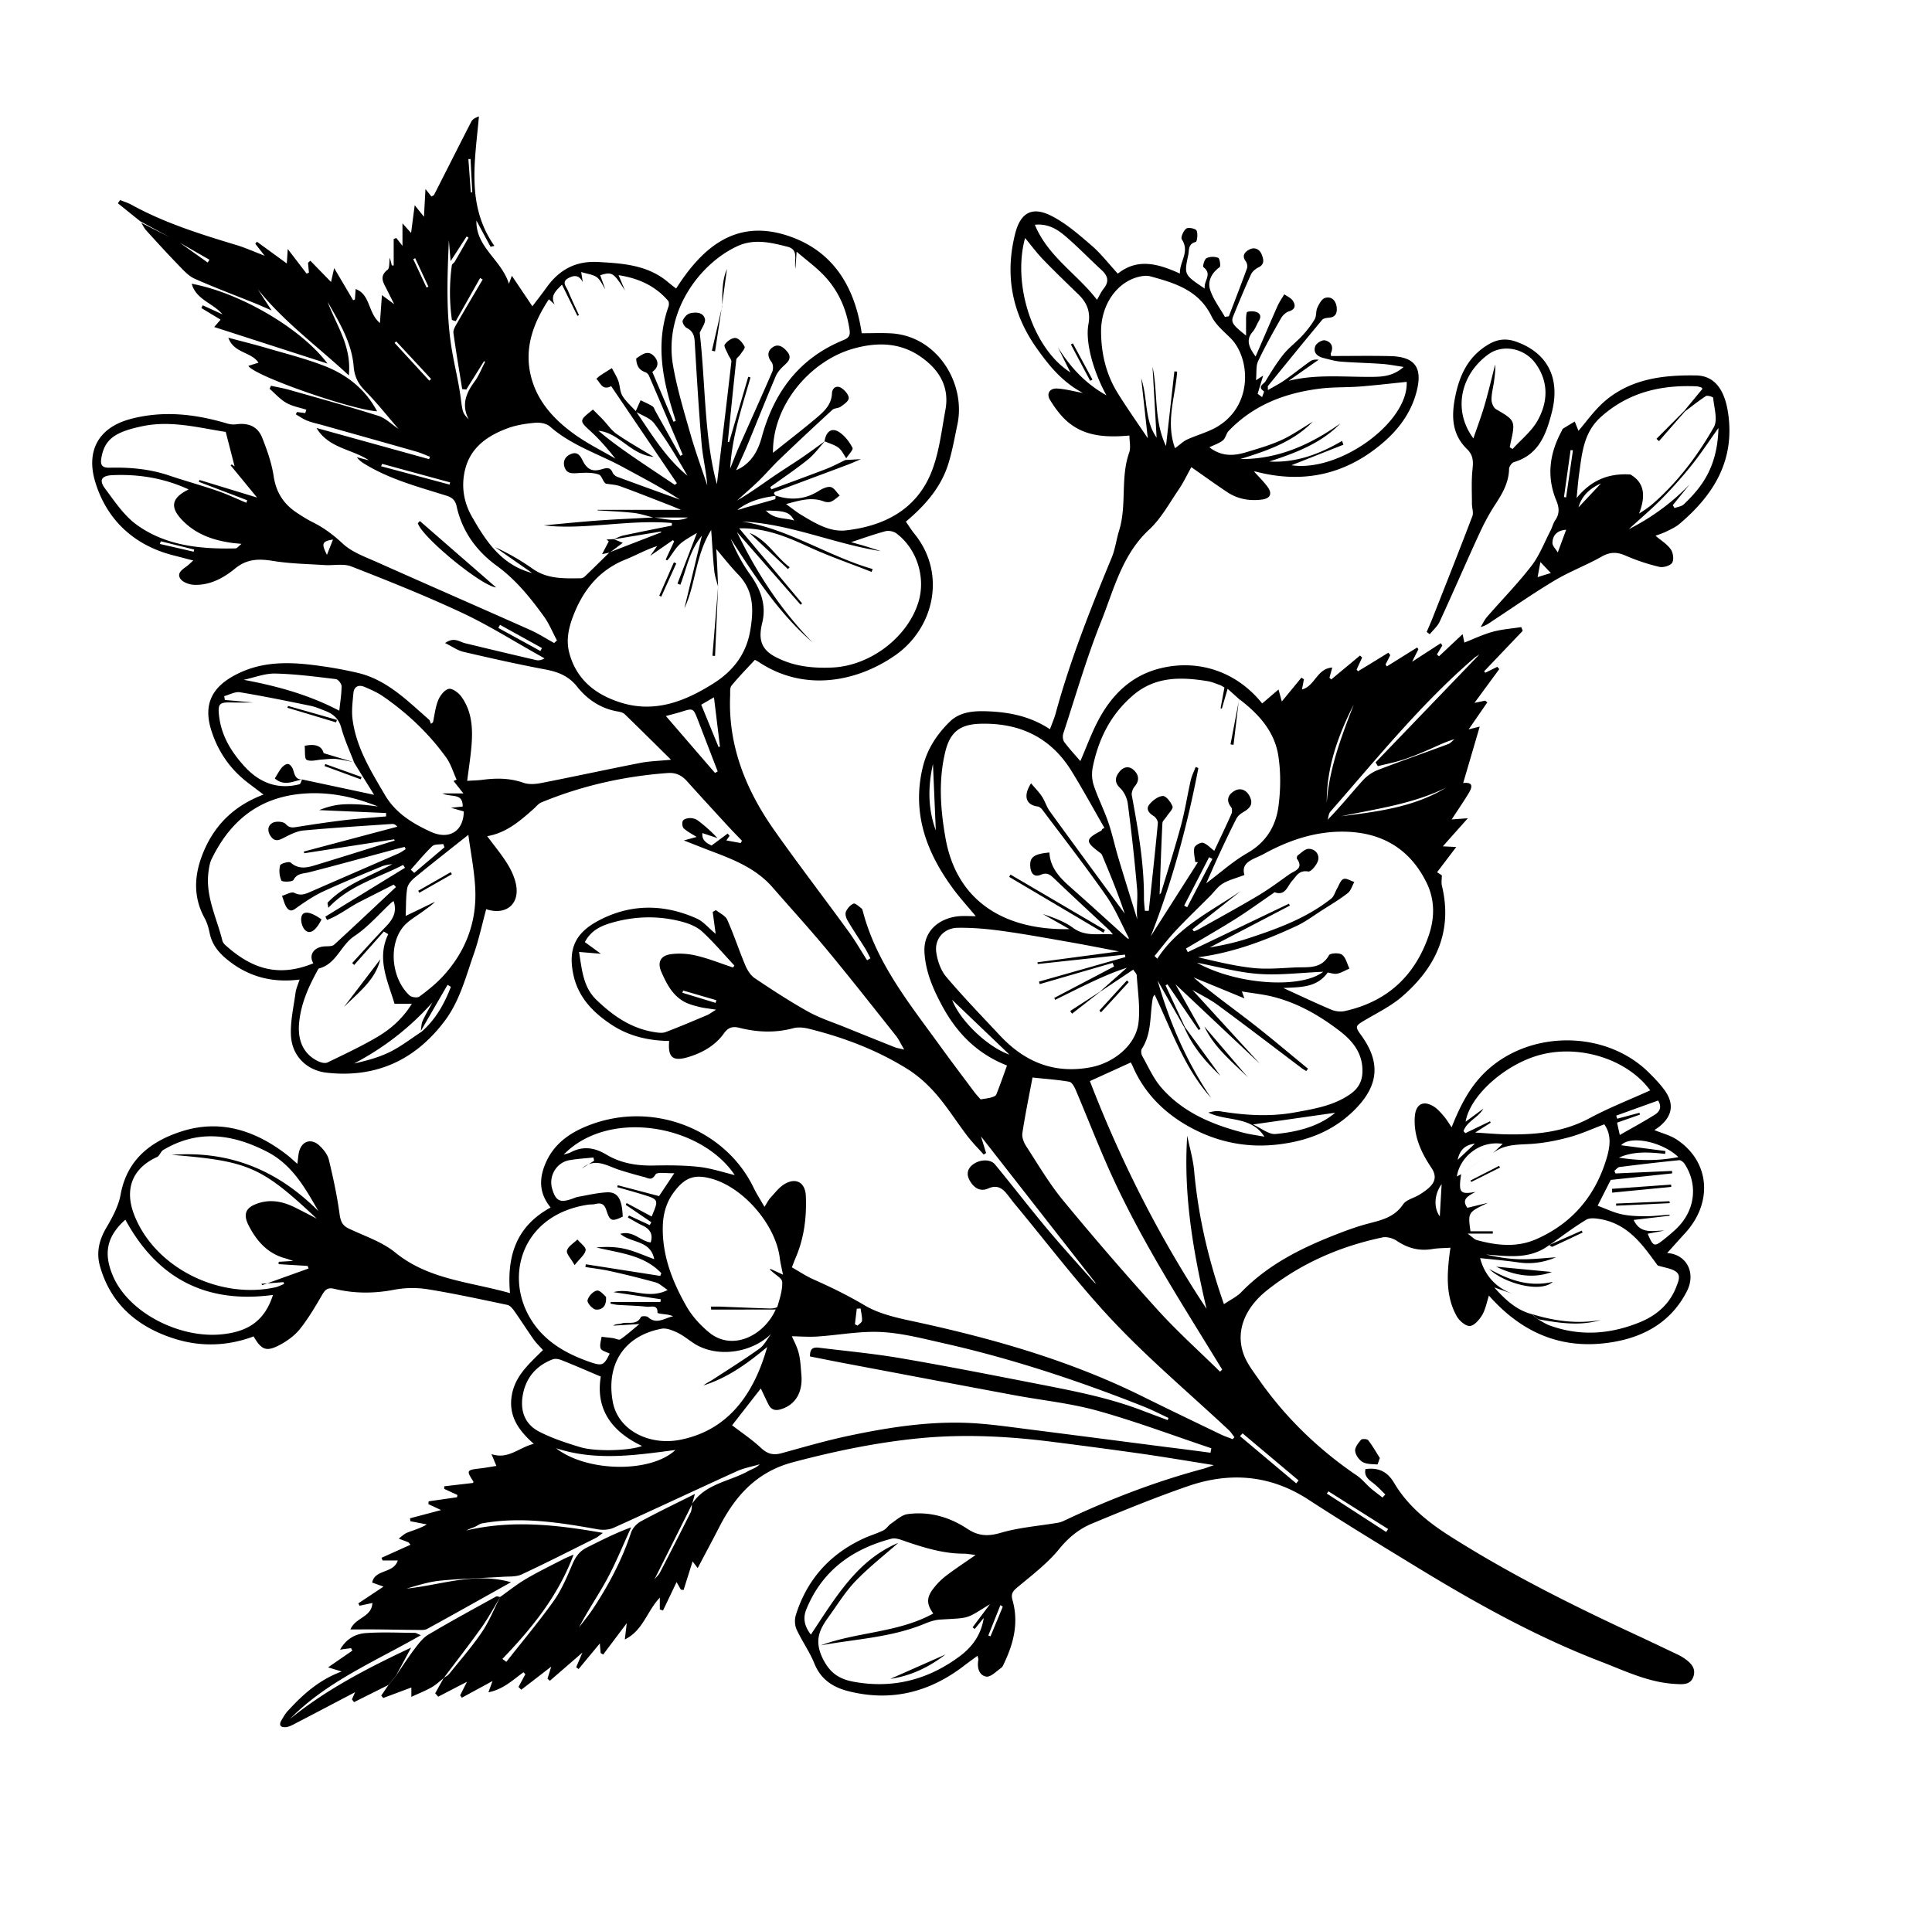 <svg xmlns="http://www.w3.org/2000/svg" width="2650" height="2649" fill="none" viewBox="0 0 2650 2649"><path fill="#000" d="M949.21 2063.13c18.1-27.9 51.02-30.6 77.02-45.06 5.16-2.88 11.11-4.33 15.85-9.35-10.6 3.12-21.71 5.07-31.67 9.63-56.27 25.58-112.21 51.94-168.53 77.38-6.37 2.89-14.84 3.44-21.86 2.19-52.6-9.4-105.15-17.77-158.68-8.19-3.62.65-6.79 3.49-10.32 4.93-3.72 1.54-7.63 2.7-11.35 4.84 61.9-14.65 123.1-8.05 187.37 3.35-5.16 3.67-7.35 5.72-9.9 6.97-33.77 16.84-67.39 34-101.62 49.95-7.49 3.49-17.07 2.7-25.72 3.26-28.64 1.81-57.38 2.51-85.94 5.3-15.62 1.53-30.88 6.42-46.18 10.88 46.6-4.6 92.27-22.97 143.24-8.74-40.09 22.41-77.43 43.48-115.06 64.08-3.4 1.86-8.23 1.44-12.37 1.4-18.46-.1-36.92-.51-55.38-.7-11.77-.09-23.58 0-37.44 0 6.74-16.56 29.25-16.6 30.09-36.27-6.56 1.39-12.05 2.55-17.54 3.76q-.88-1.6-1.76-3.25c10.83-7.16 21.62-14.37 34.6-22.98-6.84-2.41-10.65-3.81-15.58-5.53 3.63-18.65 29.39-12 35.11-30.32H524.8c-.51-1.21-.97-2.42-1.49-3.68 13.12-5.9 26.19-11.81 39.77-17.9-2.05-2.28-2.47-3.12-3.12-3.4-4.33-1.76-8.7-3.34-13.07-5.02 3.86-2.79 7.4-6.46 11.68-8.18 8.78-3.49 18-5.96 26.88-11.26-7.54-1.49-15.03-2.93-22.56-4.42-.19-1.34-.33-2.69-.51-4 13.44-3.58 26.88-7.11 42.64-11.3-7.39-3.44-12.41-5.81-17.44-8.14.14-1.3.24-2.55.38-3.85l38.92-5.59.56-3.11-18.1-8.37q.01-1.77-.04-3.54l39.58-4.6c.1-.47.7-1.58.37-2.05-9.76-14.97-9.3-15.76 9.12-17.86 7.11-.79 14.13-2.13 22.5-3.44-2.13-5.07-3.67-8.83-6.78-16.23 23.1 7.77 37.3-8.93 58.08-14.09-21.16-18.51-35.06-38.6-30.13-66.83 4.64-26.6 23.8-43.06 42.73-61.8-4.46-4.98-9.11-9.35-12.7-14.42-9.1-12.93-17.62-26.32-26.73-39.25-2.37-3.4-5.86-7.53-9.49-8.28-36.46-7.67-72.92-15.62-109.7-21.53a135 135 0 0 0-45.77.79c-27.62 5.3-54.78 5.25-81.8-1.3-9.3-2.23-12.7 1.25-16.93 8.6-9.25 15.95-18.74 32-30.14 46.37-6.97 8.79-16.88 16.09-26.83 21.48-19.11 10.37-25.81 7.77-36.83-11.16-36.1 13.49-73.11 14.6-109.76 2.75-50.04-16.19-86.54-47.39-101.1-99.67-5.02-18.04-1.12-35.25 8.7-51.9 8.37-14.27 16.83-29.76 19.72-45.67 8.74-47.9 41.06-72.92 82.92-86.54 53.48-17.4 101.7-1.68 145.05 31.76 4.37 3.35 8.37 7.16 14.5 12.51.89-6.6 1.17-11.02 2.05-15.3 3.35-15.9 16.88-20.65 28.7-9.3 5.4 5.16 10.79 12.09 12.46 19.07 5.9 24.46 11.25 49.2 14.65 74.13 1.35 9.67 3.49 15.76 12.37 20.04 21.67 10.42 45.76 18.09 63.94 32.93 45.72 37.34 102 40.08 157.52 55.8-4.6-50.92 8.6-91.85 55.71-117.47-16-19.44-16.09-39.62-6.83-61.02 12.14-28.04 35.71-43.11 62.27-52.87 88.03-32.46 185.23 8.28 222.99 86.78 4 8.32 9.07 16.09 14.89 26.23 3.76-5.82 5.58-9.72 8.37-12.7 6.09-6.56 11.72-14.14 19.2-18.6 15.77-9.4 28.42-1.96 29.16 16.32 1.21 29.11-2.28 57.58-13.9 84.64-1.68 3.91-3.12 7.91-5.26 13.35 10.33 5.81 19.91 12.23 30.32 16.83 23.91 10.56 47.02 22 69.72 35.4 22.5 13.3 50.55 18.27 76.78 24.04 104.77 23.02 207.23 52.78 303.77 100.59 35.86 17.77 71.9 35.07 107.94 52.41 5.21 2.51 10.79 4.33 16.19 6.42.74-.93 1.53-1.86 2.27-2.79-2.6-3.26-4.79-6.93-7.81-9.77-52.55-49.11-107.71-95.71-157.09-147.79-48.46-51.11-91.06-107.76-136.17-162.03-3.58-4.28-6.84-8.88-10.33-13.25-6.83-8.65-14.09-13.67-26.27-8.28-11.3 5.02-20-1.12-25.58-11.25-4.56-8.28-2.98-15.91 4.65-21.68 9.25-7.02 23.9-7.72 30.18-.09 23.86 28.88 46.65 58.6 70.69 87.34 20.97 25.07 43.06 49.2 64.74 73.71 1.2 1.4 2.97 2.28 3.44 2.65-52.97-67.76-106.59-136.31-158.08-202.16l7.03 22.84c-1.12.69-2.19 1.39-3.31 2.09-7.53-8.51-15.62-16.56-22.5-25.58-14.37-18.83-26.98-39.06-42.42-56.97-11.34-13.11-24.69-25.39-39.34-34.55-41.76-26.19-87.57-43.49-135.29-55.39-6.88-1.72-14.92-2.61-21.62-.79-24.84 6.65-49.3 5.63-73.95-.56-8.46-2.14-14.97-1.07-20.97 7.39-11.81 16.65-29.25 26.65-48.5 32.56-21.9 6.69-28.75.84-26.8-21.91-28.03-.37-54.82-6.46-78.35-21.85-26.1-17.07-47.2-38.51-53.49-71.16-6.55-34.23 3.68-55.29 34.42-71.8 43.71-23.49 90.13-23.53 135.56-2.98 8.84 4 15.67 12.6 25.63 20.88l-4.05-30.09c1.49-.83 2.93-1.67 4.42-2.51 5.3 4.33 12.97 7.63 15.49 13.21 9.2 20.65 16.23 42.23 25.02 63.06 2.74 6.47 7.25 13.44 12.92 17.26 23.82 15.95 47.86 31.71 72.88 45.66 16.04 8.93 33.9 14.65 51.02 21.58a8810 8810 0 0 0 68.17 27.39c2.7 1.07 5.68 1.45 12.75 3.17-4.89-8.28-7.54-14.23-11.49-19.16-31.07-39.12-61.9-78.37-93.71-116.83-24.46-29.48-50.32-57.8-75.48-86.68-21.44-24.6-50.32-36.84-79.85-48-12.98-4.88-25.86-10.04-41.72-16.23l17.54-4.83c-5.4-3.45-12.14-6.79-17.58-11.63-2.1-1.86-2.75-7.86-1.35-10.42 1.3-2.42 6.28-3.76 9.67-3.81 3.63-.05 7.9 1.07 10.75 3.21a204 204 0 0 1 27.1 24.27c-6.6-2.18-13.15-4.37-20.69-6.88-1.35 10.93 7.96 14.56 12.51 17.07 8.28-6.14 15.26-11.3 22.19-16.46q1.24 1.6 2.55 3.2c-1.07 1.54-2.18 3.07-4.41 6.24 7.11 1.3 13.34 2.46 19.62 3.62l1.82-3.16c-6.33-6.6-12.79-13.11-18.98-19.86-18.93-20.6-37.9-41.2-56.6-62.04-7.11-7.9-15.3-11.81-26.13-11.02-60 4.37-117.99 17.4-173.6 40.37-4.05 1.67-7.08 5.86-10.56 8.93-18.7 16.55-37.49 32.92-63.62 37.34 9.11 12.28 19.25 24.37 27.53 37.67 5.58 8.93 10.32 19.16 12.18 29.44 4.65 25.58-13.02 40.69-38.09 33.95-1.95-.51-3.86-1.35-2.93-1.02-5.67 20.83-10.09 41.76-17.11 61.76-11.02 31.48-19.25 64.27-39.86 91.66-40.6 53.99-94.5 78.45-161.65 71.01-27.49-3.02-47.48-22.88-49.16-50.13-1.2-19.67 3.58-39.76 6.24-59.57.79-5.77 3.39-11.3 5.53-18.09-39.2 5.02-72.78-4.7-101.8-29.54-10.75-9.2-18.65-19.95-21.53-34.22-1.45-7.07-3.54-14.33-6.98-20.61-16.23-29.71-14.1-59.85-1.9-89.71 15.39-37.66 42.22-64.45 82.73-79.66-8.14-6.18-15.07-11.35-21.95-16.65-23.86-18.46-40.14-41.95-49.44-70.78-12.18-37.72 1.21-63.48 42.5-81.34 35.44-15.35 73.3-12.65 110.7-7.11a546 546 0 0 1 48.03 9.06c39.9 9.63 67.57 38.23 97.01 63.86 1.49 1.3 1.9 3.86 2.84 5.86.93-.65 1.81-1.3 2.74-1.96 2.28-10.23 3.3-20.92 7.21-30.46 2.6-6.37 8.65-14.23 14.46-15.48 4.84-1.07 13.3 5.2 17.12 10.46 16.27 22.37 16.09 48.32 13.44 74.36-1.35 13.12-3.35 26.14-5.3 41.35 8.7-.56 14.97-.61 21.16-1.45 18.97-2.51 37.48-2.46 56.04 4.1 7.16 2.51 16.18 1.9 23.9.42 45.53-8.89 90.87-18.79 136.4-27.68 12.51-2.46 25.49-2.69 42.09-4.37-22.7-22.41-42.97-42.6-63.53-62.5-2.23-2.19-6.14-3.12-9.4-3.68-23.3-3.9-41.85-16.41-55.99-34.22-11.71-14.75-26.27-20.19-43.85-23.49-37.48-7.07-74.78-15.44-111.94-24.13-8.04-1.87-15.3-7.21-25.16-12.05 12.42-8.74 19.58-1.67 27.35.23a9889 9889 0 0 0 97.52 23.16c3.44.8 7.25.1 11.53-2.28-2.28-1.35-4.6-2.74-6.93-4-35.25-19.67-69.48-41.39-105.94-58.45-49.76-23.3-100.87-43.72-152.07-63.72-10.84-4.23-24.42-1.11-36.7-1.9-23.48-1.5-47.24-1.86-70.4-5.63-19.58-3.16-35.9-3.2-52.65 10.56-15.76 12.97-34.69 23.2-56.5 22.13-6.42-.32-15.16-3.53-18.37-8.41-5.12-7.77 2.97-12.75 8.97-17.16 2.7-2 5.07-4.47 8.75-7.73-10.23-2.65-19.21-5.02-28.23-7.34-54.27-14.05-91.2-49.81-106.45-101.3-11.68-39.52 2.28-73.33 49.25-85.66 44.36-11.62 87.85-6.7 131.05 6.1 4.14 1.25 8.88 1.95 13.11 1.35 16.93-2.33 29.68 2.83 35.86 18.46 6.74 17.07 13.02 34.78 15.72 52.83 3.3 21.86 13.4 37.72 31.07 49.57 7.16 4.8 14.46 9.44 22.13 13.26 15.44 7.67 28.6 17.48 41.44 29.48 12.65 11.82 30.83 18.23 47.2 25.53 69.85 31.2 140.03 61.76 209.88 92.92 11.4 5.07 22 11.95 32.97 17.95 1.3-1.16 2.56-2.37 3.86-3.53-5.9-11.02-10.65-22.88-17.9-32.93-18.65-25.76-38.5-50.4-64.74-69.48-27.95-20.37-47.39-47.25-55.01-81.66-1.72-7.86-5.72-11.9-13.77-14.42-38.04-12-76.87-22.09-111.43-43.06-4.23-2.56-8.37-5.26-11.58-9.72l16.51 4.18c-23.57-15.67-55.24-16.37-71.9-44.36 51.49 14.27 102.92 28.5 154.4 42.78.42-1.11.89-2.18 1.3-3.3-6.32-2.42-12.5-5.25-18.97-7.11-42.83-12.24-85.75-24.23-128.63-36.33-6.98-1.95-14.14-3.39-20.84-6.04-5.49-2.14-10.41-5.72-15.58-8.65q.78-1.6 1.5-3.21 5.7.69 11.43 1.44l1.4-4.65c-9.16-2.98-19.12-4.65-27.35-9.35-8.56-4.88-15.4-12.74-22.97-19.3.65-1.4 1.25-2.79 1.9-4.18 8.33 1.86 16.8 3.25 24.98 5.58 40.83 11.63 81.8 22.88 122.26 35.67 9.77 3.07 17.86 11.4 27.53 17.81-15.67-18.09-30-36.37-46.22-52.74-9.44-9.53-14.1-19.67-15.12-32.5-2.65-33.2-19.72-60.79-35.67-88.83 11.49 31.76 33.25 60.46 28.98 100.78-43.16-40.04-88.97-73.39-124.83-118.13 5.63 8.6 11.26 17.26 18.98 29.07-9.44-4.1-15.81-7.02-22.28-9.63-27.86-11.25-56.04-21.8-83.43-34-8.23-3.67-15.02-11.3-21.53-18-15.25-15.71-30.04-31.94-44.79-48.17-2.74-3.02-4.55-6.98-6.83-10.47 16.74 8.47 33.53 16.93 50.27 25.44 13.63 9.68 27.25 19.4 40.88 29.07l2.42-3.81q-21.76-12.48-43.53-25.02l-51.4-27.77-30.68-24.7c1.02-1.48 2.04-2.92 3.06-4.41 5.26 2.14 10.75 3.77 15.68 6.51 45.57 25.07 94.82 40.41 144.26 55.34 11.72 3.54 22.97 8.65 38.32 14.56-5.68-7.26-9.21-11.81-12.8-16.37l2.1-2.93c13.44 9.76 26.93 19.58 41.11 29.9l1.26-19.9c9.76 12.79 17.81 23.3 25.86 33.8 1.06-.41 2.13-.88 3.2-1.3l-1.25-13.57a91 91 0 0 1 3.25-2.75c8.98 9.26 18 18.51 28.33 29.11 1.35-6.04 2.37-10.65 4.28-19.06 9.76 16.5 17.85 30.27 26 44.04l2.46-.98 1.02-14.32c20.5 7.53 16.46 32.41 33.3 46.64 1.02-14.18 1.76-24.92 2.74-38.32 5.9 4.37 9.95 7.35 16.84 12.47-4.24-8.42-7.07-13.96-9.82-19.58-4.5-9.26-11.62-18.14.75-27.72 2.97-2.28 1.95-9.67 3.07-16.56l2.74 10.7c.84 0 1.67.05 2.56.05v-36.37l3.63-1.3 8.41 10.79v-30.93c4.38 4.88 7.12 8 11.82 13.2 1.76-13.53 3.2-24.69 4.97-38.08 4.51 5.63 7.63 9.58 12.7 15.9.7-13.48 1.3-24.18 2.05-38.08 4.23 5.3 6.13 7.72 8.18 10.23 1.63-.98 3.16-1.35 3.63-2.28 17.07-33.49 33.95-67.11 51.15-100.55 1.68-3.2 5.5-5.34 10.37-7.02-5.34 61.2-17.71 121.99 21.16 177.56l-5.2 1.3c-6.42-11.86-12.8-23.72-19.4-36-.93 36.56 34.51 53.95 44.55 86.74 1.5-4 2.33-6.28 4.05-11.02l28.18 41.9c6.38-8.47 13.12-17.02 19.49-25.9 17.3-24.23 39.86-36.56 70.46-34.88 34.32 1.9 68.13 4.04 96.03 27.57 3.26 2.75 6.65 5.3 11.12 8.89 35.1-55.02 80.17-95.34 150.81-73.25 63.44 19.86 94.32 69.57 103.8 134.54 13.3 0 26.47-.56 39.53.1 64.23 3.3 103.53 68.87 91.76 124.82-3.77 18-6.98 36.27-12.37 53.8-10.09 32.74-31.95 57.53-58.37 79.71 4.05 5.77 7.63 11.63 11.91 16.88 44.18 54.56 26.69 129.52-26.65 166.59-52.78 36.65-124.59 50.22-186.35 9.53-2.09-1.4-4.37-2.51-5.95-3.44-11.11 12.04-22.18 23.25-32.09 35.4-2.51 3.06-1.72 9.01-1.9 13.66-2.94 69.34 21.85 129.89 60.87 185.19 32.97 46.74 67.85 92.13 101.48 138.35 9.2 12.65 17.02 26.33 25.48 39.53a220 220 0 0 0 4.61-2.69c-2.42-4.51-4.52-9.21-7.26-13.54-7.95-12.74-16.37-25.16-24-38.04-2.04-3.44-3.76-8.83-2.46-12.04 1.86-4.61 6.04-9.49 10.46-11.35 2.37-.98 7.44 3.86 10.98 6.51 1.21.88 1.63 2.98 2.04 4.6 18.7 70.93 64.14 126.55 105.85 184.21 15.39 21.26 31.21 42.18 46.93 63.2 3.07 4.1 6.69 7.77 8.6 10 5.95-1.02 10.28-1.44 14.37-2.6 2.6-.74 6.28-1.95 7.07-3.95 5.35-13.35 10.04-26.93 14.74-39.91-42.09-16.55-69.39-45.57-89.01-81.94-12.19-22.6-22.56-46.23-24.18-72.78-1.96-31.9 22.55-47.53 46.22-49.99 7.21-.75 14.56-.14 24.14-.14-10.88-13.07-21.16-24.28-30.18-36.42-37.16-50.04-57.86-104.31-42.56-167.84 5.96-24.78 19.21-45.06 36.98-62.45 13.95-13.72 32.74-14.98 50.87-14.37 29.91 1.02 59.02 6.46 86.64 24.6 2.84-7.86 5.91-14.75 7.86-21.9 19.95-73.2 47.86-143.52 76.83-213.51 4.84-11.68 6.33-24.7 10.09-36.88 10.93-34.93 1.58-72.37 13.91-107.24 2.37-6.75.32-15.03.32-23.35-31.85 2.88-60.73 1.35-84.31-18.51-9.86-8.33-18-19.4-24.74-30.56-5.07-8.37-.24-15.95 9.81-15.39 11.25.6 22.42 3.72 35.44 6.05-28.05-14.65-46.56-37.53-63.53-61.53-33.76-47.71-43.81-100.31-29.35-157.14 7.12-28.1 22.61-37.58 48.7-24.7 20.32 10.05 38.18 25.81 55.66 40.79 12.98 11.11 23.58 25.02 36.37 38.92 27.16-21.57 55.2-13.76 85.2-.09-.7-16.32 13.95-29.8 2.6-46.88-1.81-2.7 2.24-11.95 6.05-14.79 2.84-2.09 12.65-.18 14.14 2.66 2.14 4.18.74 15.16-1.07 15.62-10.79 2.7-8.84 11.07-10.37 18.23-5.63 26.74-5.72 26.74 22.74 45.76-1.86-10.79 11.02-19.48-1.91-29.48-1.21-.93 1.35-10.7 4.28-12.23 4.46-2.28 11.35-2.37 16.04-.47 2.19.89 3.68 11.54 1.96 12.8-11.02 7.9-16.74 19.25-13.07 30.87 4.19 13.25 13.3 24.98 20.28 37.35l5.44-.84c8.37-21.9 16.88-43.72 24.88-65.76.97-2.7.18-7.16-1.54-9.44-6.32-8.33-.93-13.53 5.12-16.56 7.16-3.53 13.9-.18 16.74 7.35 2.42 6.37 4.19 13.16-4.74 17.44-4.05 1.95-8.33 5.67-10.14 9.67-8.56 18.75-16.42 37.77-24.18 56.83-3.54 8.6-1.26 12.1 17.48 26.93 0-7.07-.09-11.49 0-15.86.1-5.35-.42-10.97 1.03-15.95.37-1.35 7.11-1.86 10.55-1.16 7.4 1.53 10.14 5.9 5.77 13.2-2.88 4.75-4.65 10.42-8.23 14.47-10.05 11.44-4.89 21.9 3.95 34.04 10-23.11 19.86-46.23 30.04-69.25 2.51-5.62 6.14-10.79 9.3-16.13 4 2.88 9.17 4.97 11.68 8.78 3.95 6.05 3.95 11.77-5.26 14.65-4.23 1.35-8.6 5.4-10.88 9.4-10.98 19.34-21.95 38.78-31.44 58.88-3.16 6.74-1.9 15.53-2.88 26.22 5.11-3.34 7.58-4.92 9.81-6.37-2.6 8.47-5.07 16.7-7.58 24.93l6.14 4.6c.88-2.79 3.07-7.67 2.42-8.09-9.63-6.28.09-10.04 2.18-13.58 7.63-12.74 15.49-25.53 24.74-37.06 7.49-9.35 17.54-16.65 25.68-25.53 6.37-6.93 12.37-14.51 17.11-22.6 2.6-4.42 1.4-10.98 3.63-15.82 2.37-5.11 5.95-11.95 10.46-13.34 8.88-2.75 14.88 3.53 16 12.32.88 7.07-.56 13.9-10.19 14.7-3.34.27-7.86.83-9.72 3.02-25.02 30.04-49.66 60.4-74.31 90.73-.42.51-.05 1.63-.05 5.58 8.51-4.98 16.14-8.79 23.02-13.62 11.91-8.38 23.26-17.63 35.16-26 3.12-2.19 7.49-2.51 11.44-2q-20.6 14.43-41.2 28.93c38.69-9.59 77.66-4.94 116.31-5.45 14.18-.18 28.13-1.72 41.43-13.62-11.16-1.63-20.32-3.49-29.53-4.14-18.88-1.35-37.85-1.68-56.73-3.16-7.96-.65-15.82-2.98-23.63-4.93-8.6-2.14-14.69-7.58-11.16-16.56 1.53-3.9 9.35-8.56 13.16-7.67 8.56 1.95 12.33 8.79 7.95 17.95-.28.65.14 1.63.38 3.53 26.92 0 53.99-.5 81.06.14 33.34.75 44.55 15.02 36.64 47.16-8.88 36.13-32.32 62.41-61.48 83.48-48.36 34.92-102.03 42.74-159.37 27.8-1.21-.32-2.52-.04-2.42-.04 5.76 6.42 12.65 13.07 18.32 20.7 7.12 9.58 4.05 16.23-7.77 17.71-16.74 2.1-32.83-.65-47.01-10-16.47-10.88-32.42-22.5-49.62-34.5-5.77 10.37-10.79 21.16-17.4 30.83-12.83 18.79-24.09 39.67-40.46 54.88-37.25 34.55-48.27 82.03-65.8 125.84-20.05 50.14-35.02 102.27-51.9 153.66-1.17 3.53-.79 9.02 1.3 11.86 6.79 9.2 14.69 17.62 22.04 26.18 8.47-19.44 15.44-38.88 25.12-56.92 18.55-34.65 45.25-60.7 84.78-70.41 52.83-12.93 104.91 5.02 139.51 48.27 7.02-6.05 14.09-12.04 22.37-19.16 1.68 5.95 2.98 10.6 4.56 16.42l26.88-32.7c1.16.75 2.33 1.54 3.44 2.28-.84 4.37-1.67 8.74-2.7 13.95 17.95-4.56 20.37-28.74 41.58-30.09-1.58 5.68-2.7 9.82-3.86 13.96l2.42 2.41q19.74-16.38 39.48-32.83c.98.93 1.95 1.81 2.93 2.75-2.51 5.48-5.07 10.97-7.58 16.46.61.79 1.26 1.58 1.86 2.42 7.02-4.28 14.05-8.51 21.02-12.8l20.65-12.74q1.33 1.7 2.65 3.3-3.2 6.45-6.46 12.89c.55.88 1.16 1.77 1.72 2.65 13.9-8.65 27.76-17.35 41.67-26q.84 1.26 1.62 2.51c-2.27 4.47-4.51 8.93-8.65 17.12 15.21-9.82 27.3-17.67 39.39-25.49q1.06 1.6 2.05 3.21c-2.46 4.1-4.93 8.14-7.35 12.23q1.4 1.25 2.79 2.56c10.23-9.58 20.47-19.2 32.42-30.41 1.11 5.25 1.81 8.55 2.42 11.58 12.74-4.98 25.39-11.12 38.74-14.8 12.74-3.48 26.22-4.41 39.34-6.46l1.95 5.12c-17.62 18.5-35.3 37.02-52.92 55.53l1.67 1.95q8.15-4.05 16.37-8.1c.93 1.03 1.82 2.1 2.75 3.12-10.93 14.88-21.86 29.72-34.05 46.32l14.75-3.07 2.88 2.38c-8.09 11.71-16.18 23.43-25.62 37.06 6.55-1.67 11.06-2.79 15.2-3.81-7.76 26.55-15.11 51.62-22.69 77.38 15.58-1.63 11.9 6.98 6.65 15.49-6.88 11.16-14.28 22-22.42 34.46 7.26-.51 12.75-.93 22.14-1.58-12.51 14.04-22.42 25.16-34.28 38.5 7.17.38 10.7.56 18.37.93-9.67 12.75-17.67 23.26-26.27 34.61 2.79 1.81 5.35 3.39 6.51 4.18 0 5.4-.88 10.09.14 14.37 15.11 62.92-8.42 112.27-55.02 152.31-15.11 12.97-33.71 22.04-51.06 32.32-12.65 7.49-13.3 8.6-4.93 20.09 27.07 37.06 24.46 68.78-7.58 101.47-29.72 30.37-66.22 44.23-107.85 48.88-41.81 4.7-81.43-3.72-117.14-22.83-35.02-18.7-64-46.32-80.37-84.32-.83-1.95-1.9-3.76-2.79-5.53-18.27 8.32-36.27 16.55-56.13 25.58 42 108.82 94.73 213.6 160.03 312.42-18.33-78.03-31.91-156.49-26.51-237.5 3.25 16.04 8 31.99 9.49 48.18 5.53 61.52 19.2 121.1 40.87 182.9 8.93-6.09 17.58-10.09 23.77-16.46 37.85-39.06 85.24-61.99 134.96-81.06 12.42-4.74 25.02-9.25 37.9-12.69 18.6-4.93 36.88-8.56 49.02-26.61 4.46-6.65 15.34-8.79 22.92-13.62 5.63-3.58 11.4-7.44 15.68-12.42 6.51-7.53 6.28-15.3.23-24.32-14.05-20.93-24.46-43.44-22.7-69.85 1.12-16.98 11.21-23.16 25.82-14.23 5.3 3.25 9.67 8.37 13.81 13.16 3.86 4.46 6.88 9.62 10.88 15.44 12.28-30.79 26.23-58.55 51.16-80.36 61.06-53.44 161.56-51.77 219.13 5.11 7.63 7.54 15.26 15.39 21.53 24 13.86 18.93 11.16 35.85-7.11 50.46-1.96 1.58-4.14 2.93-6.56 4.65 10.6 4.37 21.53 7.02 30.42 12.88 45.57 29.95 50.36 86.27 11.67 128.49-8.61 9.4-17.07 18.93-24.65 27.3 26.09 1.45 40.32 26.74 26.97 52.69-21.25 41.3-57.43 62.04-101.47 69.44-64.83 10.88-121.29-8.79-169.93-63.76-3.03 9.25-4.65 18.79-9.21 26.55-3.82 6.47-10.88 14.75-16.93 15.12-5.81.37-14.51-7.12-18-13.35-15.3-27.34-13.39-57.16-9.67-86.92.19-1.67.51-3.3 1.07-7.07-8.74.56-16.79.47-24.6 1.77-18 3.07-33.81-.98-48.93-11.16-5.34-3.63-13.72-6.05-19.81-4.75-57.94 12.24-111.19 35.3-157.84 72.18-31.53 24.93-43.76 57.06-32.51 88.18 4.42 12.23 12.89 23.16 20.47 34.04 36.64 52.46 81.85 96.27 134.77 132.21 7.02 4.75 12.46 11.77 18.93 17.4 5.21 4.55 10.88 8.55 16.32 12.83q1.93-2.17 3.86-4.28c-5.44-5.11-10.46-10.78-16.37-15.3-6.7-5.11-13.02-9.76-10.88-19.48 17.95-2.33 30.04 3.3 39.44 19.25 18.55 31.35 46.36 53.67 76.92 73.06 81.15 51.53 166.91 94.32 253.92 134.73 17.53 8.14 34.97 16.51 52.46 24.79 4.27 2.04 8.65 3.95 12.55 6.51 9.35 6.09 18.56 13.62 14.61 25.99-3.96 12.47-15.58 10.98-26.14 10.37-36.04-2.18-68.13-17.99-100.83-30.55-89.47-34.37-172.9-80.97-254.52-130.87-49.16-30.04-98.41-59.99-146.68-91.38-52.41-34.09-107.89-38.27-165.33-18.42-44.5 15.4-88.27 33.26-131.75 51.39-17.67 7.35-32.09 19.21-44.92 34.97-16.42 20.09-37.91 36.19-57.95 53.07-6.28 5.25-8.14 9.11-5.86 17.16 8.42 29.72 1.91 57.8-10.97 84.96-1.31 2.7-2.38 6.1-4.61 7.68-6.65 4.69-14.6 13.07-20.6 11.95-10.09-1.86-12.7-12.65-10.7-23.11.19-1.07-.46-2.33-1.16-5.44-6.51 4.79-12.28 8.88-17.86 13.2-47.43 36.65-100.03 50.23-158.86 35.49-21.39-5.35-38.18-16-47.06-38.05-6.56-16.23-17.07-30.83-24.42-46.78-2.6-5.63-2.88-13.77-1.02-19.72 15.25-48.64 46.55-83.57 92.78-104.96 8.92-4.14 18.55-6.88 27.39-11.26 4.09-2 6.74-6.79 10.65-9.39 7.16-4.79 14.37-11.67 22.23-12.79 29.71-4.14 57.43 3.72 82.17 20.09 14.93 9.91 28.23 10.7 45.76 5.54 25.12-7.4 51.86-9.35 77.85-13.72a33 33 0 0 0 8.56-2.65c61.85-29.3 125.52-53.9 191.7-71.58 3.63-.97 7.16-2.46 14.32-4.97-35.39-5.63-67.11-11.02-98.92-15.58a8227 8227 0 0 0-122.4-16.33c-60.36-7.72-120.87-10.83-181.6-5.02-59.11 5.68-116.78 17.72-174.26 32.93-50.23 13.3-79.53 46.46-101.61 89.71-9.35 18.27-19.12 36.36-29.21 55.52-2.23-2.88-4.1-5.34-6.98-9.16-4.32 13.63-8.32 26.42-12.37 39.21-1.25-.14-2.46-.33-3.72-.47l-5.9-10.37a8860 8860 0 0 1-18.6 39.02c-1.45-.51-2.89-.98-4.38-1.49v-16.18c-17.9 18.93-22.97 45.15-48 57.39.94-7.91 1.64-13.58 2.66-22.37-12 15.99-22.18 29.53-32.37 43.06l-3.44-2.09c-.37-4.14-.7-8.23-1.16-13.12-9.9 11.96-19.49 23.49-29.07 35.07q-1.67-1.27-3.35-2.47c2.42-5.62 4.8-11.2 8.56-20.09-16.6 14.42-30.65 26.56-44.65 38.7-1.07-.98-2.18-1.91-3.25-2.89 1.53-4.97 3.12-9.9 5.16-16.55-14.65 11.3-27.86 21.53-41.11 31.71-1.26-1.25-2.51-2.55-3.81-3.81 3.11-5.81 6.27-11.67 9.4-17.49-.85-.88-1.68-1.81-2.52-2.69-14.42 10.32-27.49 23.39-48.13 27.53 2.27-6.23 3.62-9.95 5.67-15.49-14.74 8.05-28.41 15.44-42.09 22.88-.79-1.07-1.63-2.09-2.42-3.16 2.7-5.3 5.35-10.65 9.44-18.7-14.92 7.72-27.2 14.1-39.48 20.47-1.4-1.54-2.74-3.12-4.14-4.65q5.94-10.6 11.81-21.21l-.5.42c2.64-1.91 5.9-3.35 7.85-5.77 15.26-18.97 31.4-37.43 45.02-57.53 10.1-14.92 16.84-32.18 25.07-48.41l-.28.42c11.72-8.28 22.97-17.39 35.3-24.65 16.6-9.81 34-18.23 51.15-27.11 4-2.09 8.28-3.67 14.42-6.42-21.3 57.11-57.62 101.34-97.66 143.1 1.81 1.35 3.62 2.65 5.4 4 21.8-27.81 44.64-54.92 65.1-83.71 10.79-15.21 18.18-33.02 25.58-50.32 4.28-10 9.62-17.67 19.39-22.56 19.49-9.71 38.79-19.76 61.2-27.95-10.83 23.49-20.5 47.63-32.74 70.37-12.14 22.51-26.83 43.67-38.78 66.87 6.09-8.04 12.64-15.81 18.23-24.18 21.95-33.02 40.5-67.71 53.01-105.57 2-6.09 7.72-12.46 13.44-15.58 23.53-12.79 47.72-24.37 74.23-37.67-1.91 6.93-2.89 10.47-3.82 14-16.7 33.44-33.44 66.88-51.62 103.15 3.77-4.6 6-6.51 7.26-8.93a6539 6539 0 0 0 42.08-82.45c1.96-3.44 1.58-7.96 2.14-12.05m-372-648.75c.75-4.61.56-9.58 2.38-13.67 3.95-8.79 8.97-17.07 13.53-25.58-30.88 34.64-66.5 62.27-107.52 83.8 17.2-3.86 34.18-8.37 49.57-16.04 15.16-7.54 28.74-18.23 43.07-27.54 19.3-16.88 31.3-38.32 40.22-61.66q-2.27-1.4-4.55-2.75-18.42 31.69-36.7 63.44m252.9-1017.69c-3.72-5.58-6.42-12.6-11.49-16.37-5.16-3.81-12.7-4.42-21.44-7.16l2.2 14c-4.7-9.49-11.17-10.19-19.5-5.81-10.23 5.34-3.16 11.72-.88 17.3 4.65 11.34 10 22.41 15.12 33.62l-2.14.98c-6.98-14.05-13.9-28.14-21.16-42.79-7.96 8.23-16.6 14.98-10 27.25-2.47-2.23-4.98-4.46-8-7.16-21.4 32.7-34.32 67.11-24.42 106.18 8.8 34.64 32.23 59.48 60.32 79.57 17.44 12.41 36.88 22 55.44 32.88-10.65-13.35-21.3-25.86-33.3-36.88-16.6-15.26-17.02-14.98 2.46-30.46 4.47 4.5 9.16 9.11 13.72 13.85 6.23 6.56 11.44 14.56 18.7 19.58 15.53 10.8 32.09 20.05 50.78 31.44-31.62-2.93-47.02-33.02-75.62-35.8 16.7 14.36 34.46 26.83 52.42 39.1 17.34 11.86 34.88 23.44 52.31 35.16.93-.79 1.91-1.53 2.84-2.32-30-44.28-59.95-88.5-90.17-133.15-12.37 6.56-14.7-4.74-20.37-10 1.81-1.53 3.44-3.3 5.44-4.6 5.2-3.5 10.6-6.75 15.9-10.1 2.98 5.77 6.56 11.3 8.75 17.3 2.46 6.75 2.14 14.84 5.72 20.7 4.79 7.86 12.13 14.18 18.46 21.16 21.4 31.25 40.88 64 70.73 88.45-14.04-24.69-28.64-49.01-45.43-71.66-5.67-7.63-16.98-11.02-25.72-16.37l6.88-15.53c5.5 2.7 11.21 5.11 16.37 8.32 1.91 1.21 2.7 4.28 3.96 6.56l34.18 61.34 3.25-1.58c-1.95-4.56-3.86-9.12-5.81-13.68-13.44-31.48-26.79-62.96-40.37-94.4-.88-2.05-3.02-4.33-5.11-5.02-9.21-3.12-12.23-10-12.47-18.88 7.86-5.12 16-12.56 24.84-2.66 6.65 7.44 5.35 15.35-2.75 21.12 9.91 23.3 19.44 45.85 29.02 68.4 1.03-.41 2.05-.78 3.07-1.2-2.09-6.84-4.27-13.63-6.27-20.46-13.4-45.11-19.96-90.41-3.63-136.36.83-2.37.83-6.37-.6-8.05-17.54-20.23-40.14-30.74-67.9-35.01l8.78 21.02c-15.76-24.7-17.58-25.95-33.95-20.98q3.36 9.55 6.84 19.16m-344.74 648.85.27.19c-5.95-15.68-13.11-30.98-17.44-47.07-3.48-12.97-11.44-19.48-22.74-23.76-6.41-2.42-12.74-5.3-19.39-6.65-32.23-6.6-64.46-13.25-96.92-18.6-6.74-1.12-14.37 3.4-21.62 5.3q.41 2.65.88 5.25c12.65 1.12 25.35 2.28 39.07 3.5-10.75 0-20.47.22-30.14-.06-16.51-.46-18.79 1.87-16.83 18.6 3.16 27.31 16.92 49.49 34.87 69.16 20.23 22.14 45.16 32.14 75.3 24.46 1.67-.42 2.46-4.32 3.67-6.6 32.6 6.93 65.15 13.9 98.82 21.07a8221 8221 0 0 1-27.8-44.79m1518.78 565.23c-3.77 25.3-1.77 28.09 19.62 24.32-9.81 5.54-19.71 9.77-11.11 21.77 9.49-2.28 18.88-4.56 28.27-6.79-27.53 13.02-27.53 13.02-23.99 39.02h30.64c0 1.07 0 2.09-.04 3.16h-34.51c6.42 4.65 9.21 7.95 12.65 8.88 27.44 7.49 54.97 10.56 81.99-1.44 48.51-21.53 79.9-58.55 95.43-108.78 5.02-16.23 8.18-33.39-2.6-48.55-16.42 6.14-31.68 13.16-47.67 17.53-16.47 4.52-33.53 7.86-50.51 9.17-19.21 1.48-38.69-.19-54.92 13.11 4.46-4.19 8.93-8.42 13.81-13.02-32.55-5.16-59.25 19.3-62.88 44.69 2.33-1.21 4.1-2.14 5.82-3.07m121.98 96.55q-.55.29-1.11.65c-26.56 20.09-56.55 15.3-86.6 12.97 15.81 3.68 31.72 6.24 47.67 6.51 16.37.28 32.74-1.76 48.18-2.69-15.76 6.65-32.97 9.76-51.43 7.02-17.72-2.61-35.63-4.05-52.65-5.91 5.77 22 19.86 40 44.88 49.11-7.44-2.6-14.93-5.25-25.53-8.93 16.09 17.91 31.02 31.26 51.53 36.65q4.26 3.55 8.46 7.12c5.26 2.79 10.23 6.27 15.77 8.32 41.94 15.39 83.61 12.23 124.26-4.42 22.97-9.44 41.02-25.11 49.99-49.2 2.65-7.12 6.84-15.58-1.9-20.88-6.14-3.68-13.86-4.61-23.86-7.63-18.88-25.44-38.65-56.36-78.13-63.53-6.51-1.16-14.93-2.27-19.95.75-17.12 10.28-33.11 22.55-49.58 34.09M836.11 757.67l71.1-27.48-.83-1.03c-21.67 3.58-43.39 7.21-65.06 10.8 4.6-1.87 9.07-4.38 13.81-5.4 22.14-4.75 44.32-9.12 66.5-13.58l-.13-3.54c-60.55-5.07-121.15 9.96-175.47 3.26 20.37-1.86 46.78-4.6 73.25-6.56 25.67-1.86 51.38-2.88 77.24-4.32 15.72 1.67 31.49 7.2 47.16.09H896.2c-9.07-2.19-18-5.3-27.16-6.32-16.42-1.82-32.98-2.42-49.44-3.5q.09-.34.1-.7H934c-7.53-3.1-11.8-4.97-16.13-6.64-22.37-8.65-44.65-17.53-67.16-25.72-6.13-2.23-12.97-2.42-19.53-3.53-4.1-1.96-5.58-11.02-9.76-12.51-8.33-2.98-18.19-2.6-27.3-2.1-8.1.47-16.28 1.77-19.58-7.53-2.7-7.63-.19-14.51 7.81-18.18 9.12-4.24 13.2 1.2 16.79 8.5 6.18 12.52 13.58 15.87 26.41 12 6.24-1.85 11.5-3.25 14.75 4.66 1.02 2.46 4 4.88 6.6 5.86 28.46 10.55 57.02 20.83 85.57 31.15-25.02-16.5-51.3-30-77.24-44.18-33.77-18.41-71.35-29.95-100.97-56.13-4.7-4.18-13.62-5.67-20.32-5.07-12.75 1.16-25.9 3.12-37.81 7.58-26.18 9.68-49.11 25.02-57.3 53.35-6.6 22.88-3.76 46.32 8.28 67.48 7.63 13.39 15.67 26.83 25.3 38.78 14.37 17.77 31.76 32.09 57.48 38.93-18.55-12.93-34.7-24.23-50.83-35.49a314 314 0 0 1 51.62 29.67c20.19 14.23 42.93 13.26 65.72 13.02a9.3 9.3 0 0 0 5.8-2.5c11.4-10.98 22.61-22.05 33.91-33.12m672.75 602.9-.18-.19 37.01-32.83c-17.3 5.49-34.04 12.84-50.55 20.6-16.04 7.58-31.9 15.58-47.85 23.44-.42-.88-.79-1.76-1.21-2.65 27.34-14.37 54.69-28.69 81.99-43.06l-1.95-4.93c-33.35 9.67-66.69 19.39-100.04 29.06l-.97-3.44q59.3-16.8 118.54-33.67c-.23-1.11-.42-2.23-.65-3.35-39.86 4.28-79.76 8.61-119.62 12.89-.09-.79-.23-1.59-.32-2.38 36.65-4.88 73.29-9.81 111.71-14.92-22.51-4.28-43.07-8.42-63.72-12.05-32.09-5.63-64.13-11.53-96.36-16-20.23-2.79-40.78-4.65-61.15-4.32-18.79.32-31.81 15.02-29.35 33.34 1.58 11.77 6.1 24.88 13.58 33.77 23.49 27.81 48.93 54.04 73.81 80.64 33.76 36.13 74.03 52.97 124.21 43.62 31.63-5.91 61.95-30.14 65.72-60.64 2.65-21.3-.98-43.39-2.28-65.11-.19-2.84-3.16-5.44-4.89-8.23-15.76 10.6-30.64 20.51-45.48 30.41m115.89 49.39c-12.32-21.58-24.64-43.2-36.92-64.78 16.37 57.39 39.71 111.52 73.38 161-36.92-41.16-54.22-92.96-77.47-141.66-2 2.33-2.42 3.91-2.7 5.54-4 23.02-1.12 47.48-14.79 68.59-1.49 2.33-1.07 7.31.47 9.96 8.37 14.83 15.39 31.02 26.41 43.62 29.67 33.95 69.71 50.55 112.31 61.62 9.35 2.42 19.02 3.63 28.88 5.44-18.69-29.02-51.99-20.46-76.92-33.11 5.49-1.35 10.98-2.56 16.14-1.72 34.13 5.53 68.13 7.81 102.54 1.53 26.74-4.88 53.39-9.16 76.32-25.3 10.14-7.16 15.72-16.46 16.32-29.11 1.17-25.11-12.23-42.69-30.46-56.74-27.76-21.44-57.94-38.88-92.31-47.53-13.3-3.34-27.07-4.69-42.55-7.25 2.13 5.86 2.88 7.86 3.48 9.49-23.53-9.72-46.64-19.21-69.75-28.74 25.95 22.41 53.34 41.76 79.75 62.27 26.23 20.37 51.53 41.95 77.25 62.97-.79 1.07-1.63 2.13-2.42 3.2-1.95-1.2-4.05-2.32-5.86-3.67-38.41-28.97-76.59-58.27-115.38-86.78-11.58-8.51-24.79-14.83-34.93-20.79 31.77 34.79 64.74 70.83 92.74 101.43-34.14-32.18-73.72-69.43-116.04-109.29l34.37 61.2-2.51 1.68c-14.28-20.93-28.51-41.86-42.78-62.78l-2.61 1.48 26.74 57.58zm-493.1-804.92c-7.81 8.6-14.74 18.32-23.67 25.48-16.55 13.35-34.27 25.16-51.48 37.67l1.49 3.17c24.97-9.26 49.99-18.33 74.87-27.9 9.17-3.54 17.82-8.24 26.74-12.42 6.14-.33 12.28-.65 21.26-1.17-7.63 3.21-12.65 5.58-17.81 7.5-32.05 12.04-64.14 23.94-96.18 35.99-3.11 1.16-8.28 2-2.7 6.83-19.02 2.37-37.15 7.07-52.69 19.2 3.72-.36 7.03-1.9 10.47-2.87 13.72-3.96 27.53-7.63 41.25-11.72.6-.19.37-3.3.56-5.03 20.69 6.93 40.32 5.54 59.15-6.27 4.88-3.07 11.58-6.38 16.56-5.35 4.69.97 8.23 7.53 12.32 11.62-3.86 2.84-7.44 6.42-11.72 8.28-2.83 1.26-7.11.93-10.14-.23-17.25-6.51-33.39-1.16-51.8 3.63 8 5.72 14.23 10.88 21.11 15.02 18.93 11.35 38.97 23.67 61.2 21.11 53.02-6.1 97.43-29.02 117.71-81.43 10.18-26.41 13.39-55.62 18.6-83.8 6.09-32.74-9.58-56.5-35.21-73.85-28.32-19.17-60.03-19.12-91.7-10.05-58.79 16.84-110.59 77.62-109.57 142.73 21.16-16.93 40.83-32 59.71-48 10.33-8.74 20.56-17.86 21.16-33.67.28-7.4 6.56-11.9 13.81-6.65 4.33 3.12 9.44 9.02 9.21 13.4-.23 4.18-6.6 8.5-11.07 11.67-3.21 2.28-8.6 1.77-11.39 4.28a4717 4717 0 0 0-72.36 67.8c-9.91 9.49-18.79 20-28.6 29.53-9.63 9.35-19.82 18.05-29.77 27.07 17.44-10.1 33.21-21.58 49.25-32.6 13.02-8.98 26.51-17.25 39.58-26.18 10.74-7.3 21.25-15.16 31.85-22.8M984.98 804.87c-1.82-7.2-4.52-14.37-5.26-21.67-1.81-17.34-2.7-34.83-4.23-56.13-22 35.44-20.98 74.08-36.74 107.43l23.95-99.57c-17.4 21.16-20.88 45.34-29.49 67.2l-3.95-1.53c9.16-23.9 18.37-47.81 26.65-69.48-24.32 14.32-24.32 14.32-37.76 34.13-.89 1.26-2 2.33-3.03 3.49-.7-.33-1.35-.7-2.04-1.02q5.78-12.53 11.62-25.07c-.6-.56-1.16-1.12-1.76-1.67-9.96 6.88-19.86 13.76-31.02 21.48 3.72-5.25 6.56-9.3 9.44-13.35-15.35 4.8-28.98 12.7-43.44 18.47-37.02 14.83-58.92 43.15-72.36 79.1-5.86 15.77-9.2 32.19-4.65 49.16 9.95 37.11 36.79 57.48 71.15 68.13 46.65 14.42 88.08-2.1 126.92-26.7 26.46-16.78 44.5-39.9 49.99-71.8 4.84-28.04 5.49-54.64-16.28-77.2-11.11-11.53-20.97-24.23-30.23-35.06.19 3.11.56 8.23.8 13.34.65 12.84 1.16 25.58 1.72 38.32m714.46 153.94.24.23c-5.03-4.46-10-8.93-15.82-14.14-3.21 11.02-5.58 19.07-7.9 27.12l-1.77-.42q2.65-14.16 5.3-28.46c-2.46-1.4-4.23-2.7-6.18-3.4-5.58-1.95-11.12-4.42-16.89-5.35-36.5-5.86-71.85-6.79-102.54 19.63-30.83 26.5-47.53 60.5-55.2 99.43a49.5 49.5 0 0 0 1.72 24.46c5.72 17.02 14 33.2 19.81 50.23 5.53 16.13 9.02 32.92 13.95 49.29 8.42 28.09 17.21 56.09 25.86 84.08-1.63-13.53.84-28.18-.37-42.55a2654 2654 0 0 0-12.75-116.68c-.97-7.54-5.11-16.09-10.51-21.26-8-7.62-6.83-14.46-1.67-21.43 5.58-7.58 13.72-9.91 21.02-2.61 6.32 6.33 7.39 13.86.7 21.77-2.65 3.11-4.7 8.55-4 12.37 8.56 46.55 16.88 93.1 16.65 140.68-.05 5.86.79 11.76 1.25 17.62 1.77 0 3.54.05 5.35.05 4.28-40.09 8.7-80.13 12.46-120.22.28-3.16-2.83-8.09-5.76-9.86-6.61-3.95-10.79-9.58-6.14-15.53 4.46-5.67 12.18-11.58 18.74-11.91 4.42-.23 11.02 8.42 13.3 14.33 1.16 3.07-4.97 8.97-7.9 13.53-2 3.16-5.82 6.19-6 9.39-1.63 32.61-2.65 65.25-3.82 97.81.56-.65 1.72-1.45 2.05-2.52 9.25-30.78 19.02-61.48 27.39-92.49 5.44-20.28 8.6-41.16 13.26-61.67 1.44-6.28 4.46-12.14 6.74-18.23l3.72 1.49c-15.07 78.82-35.95 155.98-65.39 230.9 21.58-33.91 43.21-67.81 64.78-101.71-1.25-.09-2.51-.23-3.72-.33-.55-6.55-2.6-13.44-1.16-19.53.79-3.21 8.33-7.58 11.63-6.79 5.35 1.35 9.72 6.56 15.67 10.98 7.3-15.54 15.63-32.84 23.44-50.37 1.21-2.7 1.25-7.53-.37-9.58-7.96-9.95-3.21-17.86 4.97-22.41 7.77-4.33 15.91-1.4 20.47 7.58 4.79 9.44 2.04 15.67-8.79 21.76-3.72 2.09-7.54 5.4-9.44 9.07-8.05 15.67-15.54 31.62-22.98 47.57-6.04 13.03-11.72 26.19-18.32 40.93 20.04-14.98 36.97-30.37 56.36-41.44 25.67-14.65 39.11-36.88 42.7-64.04 3.06-23.06 3.34-47.34-.33-70.27-5.35-33.25-27.53-57.15-53.81-77.1m7.44 241.5c-11.25 4.33-21.25 6.75-29.67 11.77-6.79 4.04-11.67 11.3-17.44 17.11-15.76 15.81-31.9 31.21-47.15 47.48-10.33 10.98-19.4 23.12-29.02 34.74 1.25 1.26 2.55 2.52 3.81 3.77 28.04-43.71 73.76-65.06 114.45-92.82q-33.12 26.23-66.32 52.45c.65.93 1.35 1.86 2 2.84 1.86-.74 3.86-1.3 5.58-2.28 27.35-15.34 54.88-30.32 81.81-46.32 15.02-8.93 29.11-19.39 43.34-29.53 7.12-5.07 20.46-7.58 10.7-21.48-.65-.93.14-4 1.21-4.75 4.74-3.39 9.76-8.79 14.74-8.83 8.79-.14 15.11 7.39 13.11 15.48-1.53 6.23-9.81 16.23-13.53 15.58-12.65-2.23-16.32 6.33-22.37 13.07-6.46 7.25-9.07 20.74-23.81 15.39-.42-.14-1.26.93-1.91 1.35-17.25 11.81-34.22 24.19-51.9 35.35-22.27 14.04-45.15 27.06-67.76 40.55.84 1.63 1.63 3.25 2.47 4.88l138.73-66.41c.41.89.83 1.72 1.25 2.61l-110.08 57.48c17.4-2.98 34.56-6.61 51.16-12 40.88-13.35 81.38-27.9 115.61-55.06 3.95-3.12 5.44-9.35 8.19-14.05 2.69-4.6 4.74-11.35 8.74-12.88 3.81-1.49 9.77 2.51 14.79 4.09-2.93 5.21-4.65 11.95-9.02 15.3-11.12 8.65-23.3 15.91-35.21 23.49-11.58 7.39-22.69 15.81-35.06 21.58-43.02 19.99-87.25 36.74-135.01 42.92 25.21 5.81 50.13 12 75.43 14.7 19.12 2.04 38.74.14 58.09-.75 16.83-.79 35.2 2.75 46.09-16.79 1.62-2.93 14.04-3.62 17.9-.65 5.16 3.96 6.88 12.42 10.09 18.98-5.49 2.42-10.83 5.76-16.6 6.97-4.28.89-9.16-.97-13.21-1.53-15.21 21.44-38.6 19.86-60.83 21.25 22.23 10.14 43.81 20.42 65.81 29.72 5.44 2.32 12.6 3.16 18.37 1.91 57.76-12.75 95.99-47.77 115.19-103.48 8.47-24.51 8.51-49.39-2.97-72.73-23.16-47.07-62.37-69.48-114.18-69.9-39.2-.33-75.2 12-109.24 30.69-13.25 7.21-31.71 10.37-26.37 28.74m-160.12 87.34c.61-.09 1.26-.19 1.86-.33-10.32-19.57-18.74-40.46-31.34-58.45-28.09-40.18-58.18-78.92-87.62-118.13-1.49-2-4.14-4.14-6.46-4.42-15.58-2.04-20.37-13.9-8.98-31.76 5.54 6.6 10.89 11.91 14.93 18.04 4.23 6.42 6.33 14.24 10.84 20.42 34.04 46.93 68.41 93.57 102.68 140.26-8.93-27.11-19.95-53.81-31.11-80.41-.6-1.44-2.09-2.6-3.44-3.58-19.91-14.93-19.63-18.09 2.37-29.76.6-.33.84-1.4 1.26-2.14 1.02-.6 2.04-1.16 3.07-1.77-14.93-25.9-29.26-52.22-44.93-77.66-28.55-46.37-71.2-66.55-125.01-65.11-27.99.74-41.76 11.21-48.36 38.69-9.49 39.3-6.56 78.92.32 117.94 16.14 91.43 86.74 126.87 170.03 125.06-12.19-6.89-24.37-13.82-36.56-20.7 14.75 4.88 29.54 10.18 41.72 19.11 17.02 12.51 35.62 7.31 54.5 8.84-1.95-2.23-3.39-4.28-5.2-6-24.84-23.25-49.9-46.23-74.46-69.76-5.86-5.62-10.14-9.9-19.3-6-8.65 3.68-13.53-1.44-14.37-10.74-1.16-13.16 4.46-17.86 26.23-19.81.98 21.3 14.7 35.11 29.76 48.36 26.05 22.98 51.72 46.51 77.57 69.81m113.62 705.21 1.11-6.14c-51.99-17.39-103.38-36.78-156.12-51.48-37.34-10.42-76.5-14.28-114.77-21.44-77.67-14.46-155.28-29.2-232.9-43.85-15.77-2.98-31.49-6.19-46.65-9.16-.46-12.75 6.47-12.7 12.98-11.91 37.53 4.56 75.29 8.09 112.54 14.51 62.69 10.74 125.15 23.07 187.61 35.25 48.41 9.44 96.91 18.74 143.23 36.56 11.4 4.37 22.84 8.6 34.23 12.88q.57-1.49 1.07-2.98c-11.25-5.21-22.32-10.97-33.86-15.53-89.84-35.67-181.46-65.99-275.82-87.2-28-6.28-56.27-13.72-84.69-15.11-28.92-1.45-58.13 4.27-87.29 6.18-11.76.79-23.67-.19-34.88-.37 2.51 6 7.16 14.28 9.4 23.21 2.41 9.48 2.74 19.57 3.62 29.43 2.19 24.65-8.41 41.63-28.41 47.58-8.33 2.46-13.4.04-16.93-7.07-4-8-7.72-16.14-10.28-21.53-12.6 16.13-25.62 32.88-39.39 50.5 13.21 10.19 27.53 19.72 39.95 31.35 8.74 8.14 16.84 10 27.86 6.97 30.6-8.41 61.15-17.34 92.17-23.9 59.06-12.46 118.64-21.53 179.33-16.7 22.27 1.77 44.41 4.89 66.59 7.72 64.41 8.19 128.82 16.56 193.24 24.88 19.06 2.28 38.04 4.84 57.06 7.35M1001.49 642.9c4.65-11.58 7.76-19.96 11.34-28.14 15.49-34.97 31.3-69.76 46.46-104.87 1.58-3.72 1.26-10.28-1.07-13.3-6.09-7.81-5.63-15.07 1.49-20.14 7.67-5.49 14.65-.56 20 5.86 6.32 7.58 2.7 12.84-3.58 18.46-4.84 4.33-9.63 9.58-12.14 15.44-13.44 31.63-26.09 63.58-39.21 95.3-4.69 11.34-10.04 22.4-15.06 33.57 20.37-8.98 29.85-26.09 35.02-45.02 16.92-62.22 51.62-108.96 112.59-133.7 6.93-2.8 9.06-6.47 7.99-13.63-4.37-30.32-16.6-56.83-38.55-78.31-9.81-9.58-20.88-17.9-34.09-29.12-.74 10.24-1.11 15.77-1.67 23.26-2.19-12.05 5.25-25.95-10.93-30.1-22.79-5.8-45.81-11.39-68.83-.69-51.34 23.81-100.82 89.39-88.17 163.24 5.44 31.57 14.88 62.55 23.67 93.47 6.83 24.1 15.48 47.62 23.34 71.43-1.44-19.57-6.13-38.32-7.76-57.29-3.96-46.74-6.7-93.57-9.49-140.35-.51-8.6-3.02-14.47-11.07-18.51-2.88-1.44-6.28-7.4-5.4-9.72 1.59-4.14 5.73-9.12 9.73-10.14 7.95-2.05 18.32-1.81 20.74 7.49 1.4 5.44-4.47 12.7-7.07 19.16 8.05 70.27 6 143.65 23.53 207.7 6.23-52 13.25-109.9 19.86-167.9.37-3.16-3.12-6.65-4.51-10.09-1.86-4.6-6.23-11.25-4.6-13.58 3.16-4.55 9.99-9.48 14.83-9.02 4.65.42 9.91 6.88 12.42 11.9 1.11 2.2-3.82 7.54-6.28 11.3-1.54 2.33-4.88 4.24-5.12 6.56-4.09 37.58-7.86 75.16-11.67 112.78l1.86.28 26.23-89.62c1.02.33 2.05.6 3.07.93-11.4 40-25.16 79.53-27.9 125.1m-458.36 573.92c-1.03-1.11-2.1-2.18-3.12-3.3-15.58 7.91-31.16 15.72-46.7 23.67-15.15 7.77-28.73 18.84-44.73 24.79-.8-1.49-1.54-3.02-2.33-4.51q54.64-33.51 109.2-67.02c-.84-1.3-1.63-2.65-2.47-3.95-34.46 17.9-73.24 27.67-102.63 58.83-.56-4.33-1.54-6.56-.84-7.26 24.7-25.48 58.32-35.94 88.5-52.55-5.2.47-10.28 1.31-14.88 3.21-26.51 11.07-53.16 21.91-79.3 33.95-12.13 5.58-23.48 13.12-34.46 20.79-5.25 3.67-10.04 8.74-15.25 2.6-3.81-4.51-4.98-11.3-7.35-17.11 5.68-1.58 12.88-6.14 16.8-4.19 8.22 4.19 14.31 2.1 21.57-1.07 40.5-17.76 81.1-35.25 121.61-52.97 3.4-1.48 6.47-3.86 9.67-5.86l-1.39-3.06c-4.37 1.07-8.79 2.09-13.16 3.25-39.35 10.6-78.64 21.44-118.08 31.58-8.04 2.04-16.18 1.02-21.3 10.55-1.44 2.7-15.44 2.89-16.46.75-2.88-6-3.49-14.19-1.86-20.74.65-2.56 12.28-5.91 14.5-3.91 11.45 10.14 23.3 6.79 35.17 3.16 35.9-10.93 71.7-22.23 107.56-33.39l-.83-1.67-123.24 19.11-.7-2.32c42.79-11.35 85.52-22.74 128.3-34.09-2.87-3.4-5.25-3.95-7.57-3.77-40.37 2.79-80.78 5.21-121.06 8.93-9.16.84-18.23 5.53-26.64 9.86-6.84 3.49-12.42 6.05-17.9-1.35-5.26-7.07-5.08-15.11 2.18-19.02 4.6-2.46 14.65-1.86 17.72 1.49 5.2 5.67 9.39 5.21 15.57 4.18 21.63-3.44 43.3-6.69 65.02-9.3 19.02-2.23 38.18-3.49 57.3-5.16q-.01-2.29.04-4.65c-30.6-1.35-61.2-2.65-91.8-4 9.11-3.63 18.18-6.32 27.48-7.39 8.89-1.03 17.96-.79 26.93-.38 8.8.42 17.58 1.82 26.32 2.79-32.04-12.69-64.31-19.95-99.05-17.85-62.18 3.76-103.01 36.08-129.29 90.12-2.37 4.89-3.25 10.65-4.05 16.14-4.97 34.09 11.12 64.09 18.89 95.71.55 2.33 2.5 4.65 4.37 6.32 33.39 29.95 70.08 45.39 120.4 24.7-6.74-11.35.6-22.28 15.35-23.21 4.46-.28 10.37.19 13.16-2.32 28.55-26.09 56.6-52.69 84.82-79.11M1197 780.6c-.52 1.3-.98 2.65-1.49 3.95-28.88-11.4-58.37-21.48-86.5-34.46-29.91-13.81-59.67-26.23-95.11-25.3 29.44 35.11 57.9 69.02 86.32 102.97l-2.1 1.8-87.24-99.65c26.79 55.85 60.22 106.87 103.47 151.19-46.45-40.23-79.29-91.15-112.21-142.22 7.16 17.16 15.53 33.58 26.13 48.32 14.7 20.42 23.3 42.14 17.26 67.02-4.93 20.32-3.26 35.53 17.48 46.6 25.02 13.3 51.02 16.09 78.55 14.88 51.3-2.24 102.78-40.6 118.03-89.25 10.61-33.8-1.72-73.62-30.18-94.82-3.77-2.8-10.51-4.1-14.98-2.89-16.04 4.28-31.76 10-47.06 14.98 6.42 1.81 13.39 3.67 20.28 5.77 6.88 2.09 13.72 4.37 20.55 6.55-64.27-10-124.54-37.62-190.25-40.6 64.18 10.14 117.89 47.63 179.05 65.16M854.16 1669c-14.93 7.02-17.5 6.51-22.37-8.61-2.8-8.6-7.07-10.79-15.16-8.74-3.3.84-6.89.46-10.28.98-87.48 13.25-113.57 92.68-81.25 151.93 18 32.97 47.76 50.88 81.85 63.06 19.12 6.84 21.25 5.86 29.35-10.74-4.37-2.33-10.98-3.67-12.37-7.12-1.82-4.41.55-10.55 1.16-15.95 5.2.61 10.46 1.07 15.67 1.82 3.49.46 8.19 3.07 10.19 1.67 8.79-6.09 16.83-13.35 26.13-20.97l-35.95 2.18c3.72-2.74 7.86-1.81 11.3-2.93 8.84-2.93 20.65 3.16 26.75-8.97.65-1.31 7.67-1.54 9.53.14 12.09 10.97 23.07 1.07 34.55-1.03-4.74-2.28-9.58-2.55-14.41-3.16-2.47-.28-7.07-1.16-7.03-1.58.6-12.09-9.07-7.77-14.32-8.37-13.25-1.54-26.65-1.68-39.95-2.56-3.4-.23-6.79-1.12-10.18-1.67.09-.79.23-1.54.32-2.33h68.18l.42-3.77c-21.81-3.25-43.62-6.55-64.74-9.72 23.16-6.6 47.4 10.79 74.23-2.97-6.56-4.28-11.12-8.93-16.51-10.42a1249 1249 0 0 0-62.46-15.49c-11.16-2.51-22.56-3.76-33.86-5.58.19-1.25.42-2.51.6-3.76 34 5.3 68.05 10.65 102.04 15.95l1.53-3.68c-23.67-25.15-57.24-27.62-89.15-35.34 13.77-1.26 27.26-.93 40.1 2.14 12.92 3.07 25.24 8.84 39.29 13.9-5.35-26.46-31.49-21.67-46.55-34.73 17.67-5.03 27.76 10.13 41.67 11.81 3.67-11.44-1.03-18.51-11.4-23.35-6.84-3.16-13.25-7.21-19.86-10.83.51-.93.98-1.86 1.5-2.79 9.48 4.41 18.97 8.78 28.45 13.2.75-1.3 1.45-2.6 2.19-3.95-11.72-8-23.44-15.95-35.16-23.95q.71-1.17 1.35-2.33l34.27 18.42c9.77-23.21 9.82-23.3-12.37-30.18-11.53-3.58-23.25-6.74-34.87-10.09q.36-1.34.74-2.61c19.02 4.98 38.04 10 56.64 14.88l20.93-31.43c-10.23.46-23.53-2.05-25.81 1.81-5.35 9.16-10.33 4.79-15.67 3.39a613 613 0 0 1-33.49-9.58c-17.11-5.44-33.85-17.81-51.9-1.99 5.63-3.59 11.3-7.17 16.93-10.75l-.98-4.42c-11.11 1.21-22.32 1.77-33.25 3.77-17.58 3.21-28.41 21.86-23.39 39.02 4.88 16.74 10.6 19.72 27.11 14 2.84-.98 5.63-2.33 8.56-2.84 13.12-2.28 26.18-5.49 39.39-6.14 15.02-.79 20.93 9.3 21.76 33.35m-618.72-84.78c80.7-6.14 146.17 21.85 201.28 77.15-18.28-31.9-35.95-63.71-70.41-81.43-47.2-24.28-94.5-30.97-142.35-2.42-3.54 2.09-4.98 8.05-8.51 9.67-33.44 15.07-45.07 43.53-31.63 78.64 27.95 73.11 116.5 116.87 193.6 100.18 4.24-.93 8.19-3.07 12.28-4.65q-.36-1.26-.74-2.51l-30.37 2.23c.37.65.7 1.3 1.07 1.9q31.78-11.44 63.57-22.83l-1.25-3.53c-13.3-.84-26.56-1.63-39.86-2.47.05-1.07.14-2.14.19-3.21l19.86-1.21c-5.77-1.9-8.05-2.83-10.37-3.44-24.6-6.42-39.81-23.86-50.7-45.16-8.46-16.55-3.48-25.43 14.28-30.88 17.63-5.39 34-1.48 49.8 6.42 9.77 4.89 19.5 9.95 29.21 14.98-75.66-71.11-93.33-78.88-198.95-87.43M1611.7 614.85c6.83-4.97 11.2-9.4 16.51-11.86 14.32-6.6 30.22-10.46 43.39-18.83 47.85-30.37 42.78-93.94 16.23-120.36-9.4-9.35-20.51-18.46-26.09-30-17.35-35.71-50.28-45.57-84.09-54.78-3.95-1.07-8.55-.7-12.69.05-31.86 6.04-54.97 38.13-54.69 76.36.23 29.76 6.93 58.13 22.69 83.62 13.12 21.16 27.58 41.48 41.39 62.18-2.93-26.88-6-54.5-9.02-82.18 9.07 27.07 4.19 57.44 21.11 81.25-1.81-32-3.72-64.65-5.58-97.3 7.58 35.77 1.54 73.62 18.47 108.88 3.95-35.35 7.72-68.88 11.48-102.41q1.87.17 3.82.32c-2.47 34.42-16.14 68.7-2.93 105.06m-379.58 1501.67c-18.65 16.46-39.95 33.07-58.51 52.27-14.18 14.75-25.06 32.7-37.2 49.44-12.33 17.02-19.67 31.99-8.42 55.81 9.91 20.97 23.16 29.29 42.65 32.92 54.27 10.05 103.43-2.84 147.05-35.9 16.6-12.6 28.37-29.53 31.62-51.53-4.14 5.02-8.23 10.09-12.37 15.12l-2.88-2.33a17469 17469 0 0 0 23.81-31.72c-33.63 20.74-26.28 18.61-68.18 21.12-7.11.42-14.37 2.79-21.02 5.53-45.76 19.11-95.06 21.11-142.96 29.86 50.27-18.7 106.27-17.16 154.4-43.72-8.93-12.28-9.53-21.25-.79-33.02a95 95 0 0 1 17.9-18.37c12.47-9.58 25.68-18.18 40.98-28.88-7.07-.83-11.82-1.81-16.61-1.81-26.64 0-51.71-7.49-76.64-15.86-7.25-2.42-15.81-6.37-22.41-4.6-53.53 14.09-94.78 43.67-116.45 96.59-5.31 12.93-2.33 24 6.14 34.88 33.29-49.95 63.24-102.17 119.89-125.8M975.5 1796.47c-.14-1.35-.33-2.7-.47-4.05 4.24 0 8.47-.14 12.7 0 22.79.89 45.53 1.91 68.32 2.56 3.53.09 9.81-.79 10.27-2.51 3.21-11.07 7.03-22.56 6.61-33.76-.19-5.17-9.44-10-14.56-14.98-.7-.7-1.53-1.25-2.28-1.86.24-.42.47-.79.7-1.21 5.35 2.47 10.74 4.93 17.16 7.91-1.67-8.65-3.49-15.72-4.37-22.88-5.63-45.11-48.97-95.94-92.69-108.5-24.18-6.93-37.34-2.14-52.5 18.14-10.8 14.41-15.07 30.83-15.3 48.32-.6 39.53 13.49 75.1 32.6 108.54 7.72 13.49 18.97 25.81 31.07 35.72 31.85 26.13 75.19 4.32 91.24-31.53-30.23.09-59.34.09-88.5.09m697.96 85.2c.97-.98 2-1.96 2.97-2.89-13.44-21.85-26.83-43.71-40.27-65.52-42.18-68.51-83.29-137.61-115.99-211.32-15.67-35.35-29.67-71.44-44.78-107.01-1.82-4.28-5.26-10.38-8.74-10.98-15.49-2.74-31.26-3.77-50.42-5.81-4.69 25.11-10 50.6-13.9 76.27-.84 5.67 1.95 12.93 5.25 17.99 16.42 25.26 31.77 51.49 50.83 74.6a4303 4303 0 0 0 129.85 150.31c26.83 29.57 56.73 56.31 85.2 84.36m-615.74-51.9c-26.74 26.46-74.69 33.34-105.9 13.06-7.57-4.92-14.64-10.88-22.73-14.74-6.7-3.16-15.03-6.65-21.72-5.35-54.23 10.47-76.09 51.86-66.7 100.97 7.26 38.09 49.63 59.99 92.83 51.29 70.6-14.18 102.78-70.17 118.83-127.24-26.65 22.33-54.18 42.32-87.34 52.74 3.49-3.02 7.72-4.79 11.53-7.25 21.9-14.23 44.09-28.14 65.34-43.35 6.61-4.79 10.61-13.3 15.86-20.13m-52.36-502.59c.69-.84 1.34-1.72 2.04-2.56-14.6-15.62-28.46-32.09-44.18-46.6-7.16-6.6-17.49-10.83-27.11-13.44-33.07-8.93-66.27-8-99.1 1.86-14.24 4.28-26.89 10.84-34.8 25.91l21.96 16.04c-10.37-.88-19.44-1.63-29.95-2.51 4.1 24.74 5.63 48.13 23.76 65.62 22.65 21.86 47.76 39.39 79.76 44.37 4.98.79 10.74 1.62 15.2-.05 19.22-7.26 38.1-15.35 56.98-23.3 3.16-1.35 5.95-3.53 12.32-7.44-10.37-1.63-16.7-2.19-22.74-3.72-6.98-1.77-14.18-3.58-20.46-6.88-16.6-8.84-24.74-24.98-31.86-41.12-5.86-13.3-1.2-22.5 13.12-24.41 11.48-1.54 23.9-.65 35.25 2.09 16.93 4.05 33.2 10.65 49.81 16.14m1258.11 168.58c-30.6-41.81-94.17-62.73-148.67-49.29-48.65 11.95-98.5 55.85-104.5 92.26l24.37-17.9c-7.07 12.46-22.51 17.16-27.3 30.83l2.6 2.79c11.26-5.44 22.56-10.83 33.81-16.27.28.65.61 1.3.88 1.95-6.23 3.95-12.51 7.91-21.25 13.49 16.56.97 29.72 2.23 42.88 2.46 39.44.7 77.76-2.7 113.75-22.04 26.74-14.37 55.25-25.49 83.43-38.28m-424.92-914.9c-26.74 27.53-61.71 40.55-97.52 52.22 36.46 2.1 68.92-10.18 99.8-28.27l1.81 5.25-71.29 28.14c65.76 9.9 160.49-58.65 158.12-114.36-21.25 2.14-42.65 4.7-64.08 6.37-17.58 1.35-35.35.65-52.84 2.65-48.55 5.68-92.54 22.05-127.19 58.18-3.44 3.58-4.28 9.95-8 13.02-4.97 4.05-11.62 6.14-18.51 9.49 16.61 12.98 33.44 11.95 50.37 6.84 16.42-4.98 33.11-9.72 48.64-16.84 14.93-6.83 28.51-16.55 42.7-25.02-27.49 28.09-63.21 39.95-99.39 51.2 51.9.42 96.08-19.72 137.38-48.87m-1203.9 525.51c.2-19.35-15.9-12.09-27.7-17.95h28.64c-5.86-7.44-9.77-12.37-13.49-17.07.42-.18 2.33-1.02 4.19-1.86-4.7-10.23-7.86-21.39-14.23-30.23-23.77-33.11-53.16-60.83-86.64-83.99-7.68-5.3-16.47-9.16-25.12-12.88-8.18-3.49-14.7-1.07-15.58 8.6-1.02 11.44-2.6 23.16-1.3 34.47 4.65 39.06 24.97 71.66 44.37 104.77 14.79 25.26 38.09 39.39 63.15 50.83 25.35 11.58 44.93-1.02 45.2-27.95-4.6-1.3-9.39-2.69-17.57-5.02 7.4-.79 11.07-1.16 16.09-1.72m-94.77 129.71c-1.86 1.3-2.6 1.67-3.2 2.23-16.7 15.44-31.82 33.34-50.56 45.76-18.84 12.46-24.6 38.09-48.37 44.37-1.25.32-2.09 2.55-2.93 4.04-12.46 22.79-22.7 46.32-24.7 72.64-1.8 24.19 7.5 42.14 27.07 51.02 3.59 1.63 8.93 2.84 12.05 1.3 22.97-11.11 46.23-22 68.18-34.92 18.7-11.03 35.06-25.44 47.48-45.58h-23.76c-9.17-31.02-24.93-61.57-8.65-95.38-2-1.26-4-2.47-6-3.72l-40.7 45.9c-.93-.89-1.81-1.77-2.74-2.65 15.02-16.33 29.76-32.93 45.16-48.88 9.8-10.05 16.97-20.28 11.67-36.13m102.5-90.88c-25.25 20.09-49.58 39.07-73.39 58.6-4.5 3.72-9.49 9.21-10.41 14.56-2 11.53-1.5 23.48-2.2 38.13l40.24-19.44c-4.65 5.02-10.14 8.37-15.26 12.23-10.18 7.72-22.46 14-29.76 23.95-19.2 26.05-13.72 70.23 10.14 92.32 2.79 2.55 10.65 3.58 13.4 1.58 11.3-8.33 22.5-17.26 32.03-27.53 31.53-34.05 47.02-74.74 44.65-121.01-1.26-24.65-6.19-49.11-9.44-73.39m-470.45 527.94c-25.35 22.69-30.46 45.85-16.98 77.33 21.58 50.37 90.97 85.62 148.73 79.99 35.76-3.48 59.15-17.85 70.73-54.08-91.29 12.32-158.49-22.19-202.48-103.24m100.77-1012.2.84-2.56c25.72 7.86 51.39 15.72 79.02 24.14l-36.28-44.18c.51-.42 1.07-.8 1.58-1.21 1.77 1.16 3.54 2.32 3.9 2.6-3.76-14.65-7.8-30.37-12.18-47.25-36.41-5.53-74.6-16.09-113.98-7.9-37.62 7.81-51.53 17.67-56.32 42.08-2.14 10.98-.05 15.21 11.44 14.93 27.67-.7 54.92 1.77 81.43 10.75 21.86 7.39 44.13 13.44 65.9 20.97 13.53 4.65 26.5 10.88 39.76 16.37.42-1.12.89-2.28 1.3-3.4q-33.13-12.67-66.4-25.34M824.07 1888.4c-19.58-8.28-36.56-15.72-53.81-22.55-3.67-1.45-8.65-2.42-12.1-1.12-21.57 8.18-35.7 23.76-40.55 46.32-4.79 22.27 1.07 42.18 22.05 52.92 17.76 9.12 37.11 15.44 56.32 21.26 21.3 6.46 68.55 4.83 84.64-1.68-42.18-19.9-63.86-51.06-56.55-95.15m626.99-1411.87c16.69 26.33 36.32 48.79 66.55 65.8-18.84-34.4-29.12-74.17-24.65-97.7 3.11-16.6-2-29.4-13.63-40.64-16.32-15.86-32.79-31.63-48.55-48-8.84-9.16-16.46-19.49-24.74-29.48-17.95 65.2 11.72 152.68 62.13 184.3-5.63-11.3-11.39-22.79-17.11-34.28m808.96 1215.9c7.68 17.99 9.02 18.46 22.88 7.3 6.7-5.4 13.4-10.89 19.3-17.07 23.16-24.32 26.51-58.41 8.51-85.99-1.58-2.42-5.21-5.35-7.58-5.12-27.25 2.75-54.5 5.91-81.66 9.35-2.56.33-4.74 3.4-7.12 5.21.52 1.21.98 2.42 1.49 3.63 25.86-1.16 51.67-2.28 77.53-3.44l.28 3.35c-27.86 2.97-55.72 5.9-84.27 8.92l-18 35.44c10.93 4.05 21.39 9.12 32.46 11.63 10.65 2.42 21.91 2.74 32.93 2.79 11.07.05 22.18-1.35 33.25-2.09.05.46.05.93.09 1.39-16.37 1.91-32.78 3.86-49.34 5.77 9.63 20.37 26.65 14.32 42.04 14.65-7.25 1.35-14.6 2.74-22.79 4.28M258.79 671.4c-33.44-15.44-68.32-21.16-104.5-19.58-14.83.65-18.97 6.6-10.18 18.37 13.25 17.77 26.22 37.4 43.8 50 39.95 28.64 87.3 33.25 135.2 32.09 2.04-.05 4.04-2.93 8.18-6.19-6.28-.65-9.58-.84-12.83-1.3-25.21-3.49-48.51-11.3-67.02-29.76-18.93-18.75-16.79-31.81 7.35-43.63m514.35 912.49c5.12-1.58 7.26-1.86 8.98-2.79 17.25-9.35 33.06-7.16 49.8 2.88 19.54 11.68 41.49 15.35 64.42 14.89 20.88-.42 41.94-.42 62.64 1.9 16.83 1.91 33.3 7.49 48.83 11.21-46.13-68.97-172.54-91.71-234.67-28.09m646.29-1275.56c18.14 43.9 58.18 67.53 85.25 102.97 3.21-5.44 5.58-10.93 9.2-15.44 7.96-9.86 5.59-17.63-3.06-25.54-16.79-15.39-32.56-31.94-49.91-46.69-10.97-9.3-23.57-17.11-41.48-15.3M465.37 974.95c1.25-11.63 3.11-22.6 3.16-33.58 0-3.4-4.74-9.4-7.81-9.77-27.72-3.3-55.49-7.02-83.34-7.62-14.28-.28-28.7 5.53-43.07 8.6 46.1 8.56 89.57 20.6 131.06 42.37m515.37 85.38c1.21-.7 2.47-1.4 3.68-2.09-9.07-23.49-18.1-47.02-27.16-70.5-6.42-16.56-6.42-16.47-23.12-11.21-5.62 1.76-11.39 3.16-20.78 5.72 23.34 27.06 45.34 52.59 67.38 78.08m1048.43-162.54c-3.77 2.51-5.12 3.21-6.28 4.14-73.71 63.34-134.45 138.87-198.16 211.56-2.37 2.69-2.51 7.3-3.67 11.02 17.57-17.91 32.46-36.51 48.41-54.13a56 56 0 0 1 20.65-14.19c31.95-12.32 64.27-23.58 96.36-35.48 3.2-1.21 5.72-4.42 8.55-6.7-12.55 3.63-23.53 9.21-34.78 14.09-11.77 5.12-23.67 10.14-35.91 14.09-11.25 3.68-22.92 5.91-34.46 8.79l-3.07-5.16c46.74-48.55 93.43-97.15 142.36-148.03M762.63 1986.63c42.46 33.11 130.36 34.18 163.8 2.42-55.4 7.39-109.8 15.39-163.8-2.42M639.53 534.4q-2.79-.37-5.58-.65c-4.1-25.63-8.46-51.25-12-76.97-.51-3.86 2.19-8.6 4.37-12.37 11.77-20.42 23.81-40.7 35.77-61.02q-1.77-.96-3.54-2l-33.48 59.25-5.21-1.72a272 272 0 0 1-.1-75.01c.24-1.77 2.89-3.07 3.96-4.89 6.42-10.97 12.7-22 18.97-33.06-.88-.51-1.81-1.02-2.7-1.54-6.74 10.37-13.43 20.75-21.94 33.86-.93-11.35-1.63-20-2.38-28.7-2.14 50.98-4.27 101.9 4.47 152.4 3.49 20.23 8.5 40.28 11.35 60.6 3.2 23.2 2.46 23.3 11.44 32.74-10.19-19.4-4-35.62 7.76-51.53 6.14-8.27 9.9-18.27 14.8-27.53-.52-.28-1.08-.5-1.59-.79a17647 17647 0 0 1-24.37 38.93m1175.43 798.64c-30.83 1.3-59.9 5.07-88.5 2.98-28.46-2.05-56.5-10-84.68-15.35 55.94 30.97 143.79 35.72 173.18 12.37m16.37 193.42c-34.41 4.93-71.76 10.23-112.77 16.09 11.76 5.25 21.81 13.9 30.97 13.07 30.69-2.84 60.41-10.79 81.8-29.16m389.21 61.57c27.02 4.33 53.39 4.7 81.62-.74-22.74-21.63-66.46-29.95-78.55-16.23 20.41 2.65 40.55 5.3 60.69 7.9l-.28 3.95c-21.72-2.41-43.34-3.95-63.48 5.12m1.25-31.07c17.49-10.04 33.16-18.46 48.18-27.95 6.19-3.9 10.05-10.23 4.33-19.3-19.44 6.98-38.46 13.86-57.48 20.7.46 1.39.93 2.84 1.44 4.23l30.46-8.14q.34 1.26.75 2.51c-10.33 3.63-20.65 7.26-31.44 11.03 1.02 4.69 1.95 8.79 3.76 16.92m-837.19-110.21c-27.3-26.09-53.58-51.25-78.6-75.16 10.28 27.63 47.67 64.32 78.6 75.16m-398.93-421.81c.6-.28 1.21-.61 1.82-.88l-8.19-67.48c-6.04 3.48-11.16 6.46-17.48 10.13 8.09 19.68 15.95 38.98 23.85 58.23m-376 137.33q-.82-2.24-1.72-4.46c-5.11.88-11.86 0-15.02 2.97-10.5 10-19.76 21.35-29.48 32.18 1.58 1.49 3.11 2.98 4.7 4.47 13.9-11.72 27.71-23.44 41.52-35.16m1373.88-81.8c-45.58 22.46-95.43 29.06-144.26 39.29 49.85-6.37 99.84-12.23 144.26-39.29m-279.18 885.79c-1.16 1.26-2.37 2.51-3.53 3.81 25.72 21.58 51.39 43.21 77.1 64.79 1.07-1.35 2.19-2.7 3.26-4q-38.44-32.3-76.83-64.6m-420.78-827.06-3.91-91.19c-6.88 30.64-7.11 61.1 3.91 91.19m573.23-172.63c-21.58 42.46-37.39 86.46-36.97 134.92 3.2-47.44 20.23-91.15 36.97-134.92m-34.65 1079.22c-.74 1.02-1.53 2.04-2.28 3.07 27.16 17.57 54.27 35.15 81.43 52.73l2.65-4.09a56569 56569 0 0 1-81.8-51.71m-197.93-803.44c1.4.75 2.75 1.49 4.14 2.19l34.6-66.27c-1.53-.79-3.02-1.58-4.56-2.33-11.39 22.19-22.78 44.28-34.18 66.41m-883-349.3c.7-1.35 1.44-2.7 2.14-4.05-19.16-10.6-38.32-21.25-57.53-31.85q-1.2 2.12-2.32 4.23l57.7 31.67M524.2 636.34c-.52 1.07-.98 2.18-1.5 3.25 31.3 8.37 62.6 16.8 93.9 25.16.28-1.02.51-2 .8-3.02-31.07-8.42-62.14-16.93-93.2-25.4m526.26 64.08c12.51 12.8 26.18 9.49 38.87 13.68-6.13-11.4-12.04-13.5-38.87-13.68m-507.01-232.1-2.23 2.08 47.62 51.81q1.25-1.2 2.51-2.32-23.91-25.83-47.9-51.58m1433.96 1156.17c-10.42 13.91-10.98 32.93-2.51 44.09.69-12.79 1.67-29.72 2.51-44.09M936.98 1358.8c-.32 1.03-.6 2.05-.93 3.07 15.16 4.61 30.28 9.26 45.44 13.86l1.11-3.67c-15.2-4.37-30.41-8.84-45.62-13.26m235.65 457.81c1.25.6 2.46 1.25 3.72 1.86 2.14-2.28 5.95-4.47 6.04-6.79.28-5.54-1.21-11.17-2-16.75-1.72.14-3.44.24-5.21.38q-1.24 10.61-2.55 21.3M220.65 742.56c-.46 1.2-.97 2.42-1.44 3.62 15.49 3.54 30.93 7.07 46.41 10.65q.36-1.45.7-2.97zm425.11-478.64q1.06-.09 2.05-.1-1.22-22.87-2.42-45.75-1.47.05-2.93.18 1.69 22.8 3.3 45.67m729.68 1940.22c-1.07-.75-2.14-1.54-3.21-2.28l-16.6 41.67c.97.42 2 .79 2.97 1.21 5.63-13.54 11.21-27.07 16.84-40.6m-927-1442.98c3.35-8.42 5.63-14.19 8.32-21.02-15.02 2.46-16.23 5.25-8.32 21.02m1574.59 807.66c-12.09 1.63-20.42 7.21-23.67 22.23 9.49-8.88 16.6-15.53 23.67-22.23M585.12 394.55q1.27-.7 2.46-1.4c-6.04-12.97-12.04-25.94-18.09-38.92l-2.65 1.26z"/><path fill="#000" d="M2270.77 734.98c7.2 6.13 15.57 11.16 20.83 18.46 3.35 4.65 4.7 14.37 1.95 18.6-2.65 4.14-12.27 6.84-17.72 5.54a275 275 0 0 1-46.18-15.4c-11.76-5.16-21.11-5.2-32.64 1.3-20.79 11.82-43.53 20.28-64.09 32.51-28.69 17.07-56.18 36.28-84.08 54.65-5.3 3.48-10.23 7.58-17.9 9.48 2.88-4.65 5.2-9.8 8.74-13.9 20.32-23.4 42.09-45.58 60.97-70.04 11.07-14.37 17.72-32.13 26.18-48.46 2.37-4.56 3.49-9.9 6.37-14.04 6.19-8.84 5.49-17.44 1.58-26.84-13.76-32.97-9.44-64.69 7.21-95.47.61-1.12.93-2.7 1.91-3.3 5.25-3.4 10.69-6.6 16.09-9.86 2.05 5.11 4.04 10.27 5.07 12.78 10.65-12.18 21.9-28.55 36.55-41.01 35.9-30.56 80.27-35.72 125.1-34.93 25.3.47 38.79 19.9 43.48 50.74 10 65.39-19.34 112.96-66.64 152.96-4.83 4.09-10.88 6.92-16.65 9.76-5.35 2.75-11.07 4.51-16.13 6.47m40.41-170.59-.93-.83c8.32-10.1 16.69-20.19 24.93-30.19-.66-.7-1.12-1.67-1.86-1.9-2-.65-4.1-1.35-6.19-1.5-48.88-2.22-93.43 8.15-131.19 41.91-24 21.44-26 50.13-30 78.55-1.53 10.88-2.28 21.9-3.39 32.83 19.39-24 43.06-34.32 73.71-32.37 20.74 11.82 20.51 31.4 11.95 53.63 7.58-4.7 14.23-9.35 20.28-14.7 33.53-29.67 60.27-65.25 82.22-103.75 5.77-10.1.32-26.75-.84-40.33-.09-1.2-7.86-3.76-9.95-2.41-9.95 6.41-19.21 13.95-28.74 21.06m45.9 22.75c-13.02 18.18-23.95 34.92-36.37 50.5a602 602 0 0 1-41.02 46.23c-13.71 14-28.74 26.64-45.66 42.13 33.06-16.88 59.85-36.97 83.47-61.48l-23.06 28.5q1.2 1.96 2.42 3.91c4.32-1.62 9.67-2.18 12.74-5.11 8.04-7.67 15.76-15.9 22.37-24.84 16.97-23.01 24.37-49.24 25.11-79.85m-208.9 139.56c-13.44 1.11-18.47 8.32-18.79 18.04-.14 4.05 4.46 8.28 7.3 13.12 4.42-11.96 7.63-20.74 11.49-31.16m-2.98-44.79 2.93.42 9.35-64.55-3.21-.42zm19.9 14.14c10.28-10.97 20.61-21.9 30.88-32.88-15.02 6.65-26.36 16.65-30.88 32.88m-37.9 90.04-14.32-15.07c-1.58 8.42-2.61 13.9-3.86 20.7 6.37-2 11.44-3.59 18.18-5.63m-170.3 80.79c2.97-6.98 6.09-13.9 8.83-20.98 18.09-45.9 36.28-91.75 53.81-137.84 1.86-4.88-.6-11.25-.6-16.97 0-15.72-.89-31.54.79-47.12 1.16-10.92 1.11-19.48-7.49-27.85-21.58-21.02-21.63-46.7-15.72-74.37 6.33-29.67 18.84-54.13 45.95-69.75 11.63-6.7 23.25-7.96 35.9-3.68 43.81 14.93 62.32 50 50.13 97.39-7.62 29.71-17.67 58.13-51.85 68.17-2.98.89-6.65 6.05-6.74 9.3-.42 18.6-8.93 33.54-18.79 48.56-8.37 12.78-15.63 26.46-22.04 40.36-18.47 40.14-35.95 80.69-54.46 120.82-2.98 6.42-8.98 11.45-13.54 17.12q-2.09-1.55-4.18-3.16m113.89-253.32c1.3.79 2.6 1.63 3.91 2.42 11.67-12.93 26.13-24.28 34.36-39.11 14.1-25.3 15.44-52.5-2.51-77.8-15.02-21.26-44.78-27.45-64.73-13.21-36.93 26.36-50.51 75.43-20.88 115.51 4.74-13.9 10.6-29.34 15.25-45.2 5.44-18.6 9.81-37.48 14.65-56.22.46 8.23-.6 16.18-1.72 24.18-1.16 8.04-3.4 16.14-3.3 24.18.04 4.51 2.69 11.02 6.23 13.07 26.18 15.2 26.79 15.95 19.95 46.04q-.57 3.08-1.21 6.14M532.9 2311.38c-15.77 7.86-31.54 15.77-47.26 23.62-.97-1.25-1.95-2.55-2.88-3.81 1.95-4.46 3.86-8.93 5.81-13.39l1.12 2.18c-28.88 15.16-57.76 30.37-86.69 45.39-3.4 1.77-7.11 3.58-10.79 3.91-6.7.6-10.32-2.19-6.23-9.21 2.56-4.46 5.16-9.07 8.6-12.83 20.42-22.23 42.42-42.51 74.04-54.28-7.62-2.32-12.55-3.86-18.6-5.67 11.67-8.05 22.5-15.49 33.3-22.97-.6-1.12-1.21-2.28-1.86-3.4-4.65.65-9.3 1.26-14.98 2.05 8.23-14.65 20.98-21.67 35.25-22.7 22.28-1.58 44.79-.46 67.2-.32 1.87 0 3.73 1.39 8.38 3.21-63.11 36.22-129.24 63.52-179.6 114.96 50.22-40.93 107.33-70.23 166.25-97.94-6.98 12.93-13.9 25.85-20.88 38.74-3.44 4.18-6.8 8.32-10.19 12.46"/><path fill="#000" d="M532.9 2311.38q5.07-6.2 10.13-12.46c8.42-12.28 16.47-24.84 25.44-36.7 5.53-7.3 11.44-15.3 19.02-19.81 30.5-18.13 61.71-35.06 92.78-52.22 1.44-.79 3.9.37 5.9.6l.29-.42c-8.6 14.09-16.42 28.74-25.96 42.18-16.78 23.58-34.64 46.42-52.03 69.58l.5-.42c-5.62 4.37-10.87 9.48-17.01 12.97-8.24 4.7-17.21 8.19-27.72 13.07v-12.84l-38.56 14.38c-.92-1.12-1.85-2.19-2.78-3.31 3.34-4.79 6.64-9.67 10-14.6M340.64 501.94c5.12-1.63 9.02-2.89 13.9-4.42-10.09-15.26-33.62-12.65-41.34-34.23 18.93 5.07 35.44 9.11 51.76 13.9 27.11 8 54.74 14.84 80.97 25.17 30.46 12.04 55.57 32.04 71.3 61.85-33.68-1.77-167.52-48.04-176.6-62.27m108.6-3.17c-53.16-17.16-103.34-33.34-155.42-50.18 4.42-5.06 6.56-7.53 8.74-10.09l-26.41-15.95q.97-1.89 1.95-3.72l27.11 12.42c-13.2-15.68-35.95-19.86-42.27-42 66.04 12.14 150.58 61.48 186.3 109.52m126.68 215.98c34.7 30.23 69.44 60.45 104.6 91.1-20.75-2.23-102.74-69.99-107.34-88.17.93-.98 1.81-1.96 2.74-2.93m1316.72 1285.37c-1.77 4.6-2.79 8.88-3.49 8.83-6.84-.55-14.56-.18-20.14-3.39-4.88-2.84-9.72-9.67-10.23-15.12-.46-4.93 4.33-10.97 8.14-15.39 1.35-1.58 8.37-1.21 9.77.65 6.13 7.95 11.11 16.74 15.95 24.42m208.44-197.51c30.92 9.58 62.36 13.95 94.77 8.14-29.02 8.69-57.66 4.14-86.31-1.07zm25.06-95.29 43.39-19.12c.42.84.89 1.72 1.3 2.56-13.85 6.56-27.67 13.21-41.62 19.53-.88.38-2.79-1.48-4.18-2.32a6 6 0 0 1 1.11-.65M1699.44 958.8c-2.51 20.98-4.97 41.96-7.48 62.93-1.4-.19-2.75-.37-4.14-.6l11.86-62.09zm-313.4 240.95 129.57 76.04-2.14 3.67-129.29-76.54zM984.98 804.92l-4.19 94.87c-1.2-.1-2.37-.14-3.58-.23l7.76-94.64m-80.68 12.18c6.7-15.25 13.35-30.5 20.04-45.71q1.7.75 3.3 1.49-10.33 22.85-20.7 45.71a49 49 0 0 0-2.64-1.49m85.89-396.69c-3.11 20.51-6.27 41.07-9.39 61.57q-2.16-.4-4.32-.88 6.99-30.25 13.9-60.5z"/><path fill="#000" d="M990.37 420.64c.28-8.83.19-17.71.93-26.55.7-8.46 2.28-16.88 5.81-25.02-2.32 17.07-4.7 34.13-6.97 51.3zm170.4 208.02c-3.49-4.92-6.09-11.02-10.7-14.5-5.44-4.1-12.65-5.96-19.07-8.8 2.1-13.8 9.96-19.34 20.42-12.37 7.49 5.03 13.67 13.21 17.9 21.3 1.35 2.6-5.48 9.45-8.55 14.37m491.24 779.53c19.95 23.3 39.85 46.65 59.8 69.95-21.71-21.81-46.5-40.97-59.8-69.95m-26.51 1.07 48.5 66.55c-20.23-19.11-38.13-39.95-49.29-65.85.04 0 .79-.7.79-.7M441.05 1261.28c-7.82 15.39-15.72 20.98-22.42 14.74-4.14-3.81-6.6-13.02-5.12-18.51 2.24-8.6 12.47-7.02 27.54 3.77m1066.93 124.92 37.72-41.21 2.51 2.33c-12.7 13.81-25.35 27.67-38.05 41.48q-1.05-1.27-2.18-2.6m.88-25.63-38.37 30c-.88-1.21-1.76-2.47-2.6-3.68 13.63-8.83 27.21-17.67 40.83-26.5-.04 0 .14.18.14.18M841.65 739.58c4.7 1.86 9.39 3.77 12.6 5.07-4.65 3.49-11.26 8.42-17.86 13.35-3.58.74-7.16 1.49-10.56 2.18l9.16-17.53-3.02-2.56c3.21-.18 6.47-.37 9.67-.51m186.45-8.46c23.85 9.3 35.57 32.32 55.01 46.97-.79.83-1.58 1.72-2.37 2.55a25710 25710 0 0 0-52.64-49.52M788.16 1735.5c-5.07-9.12-11.67-15.63-10.46-20 1.63-5.9 9.25-10.18 14.28-15.16 4.04 4.93 12 10.51 11.3 14.65-1.07 6.23-8.1 11.53-15.12 20.51m43.07 43.44c1.11 15.2-7.72 18.04-13.82 17.53-4.5-.37-12.23-9.02-11.53-12.6 1.02-5.4 7.72-12.65 12.93-13.44 4.33-.75 9.95 6.6 12.42 8.51m389.9 524.16q37.9-16.74 75.71-33.48c-22.46 17.34-47.39 29.3-75.71 33.48m907.42-558.21c-25.07 9.44-51.48 4.89-76.27-7.25 25.35 2.42 51.76 4.93 76.27 7.25"/><path fill="#000" d="M2042.7 1740.76c26.93 15.02 54.46 25.39 87.2 17.67-17.72 16.23-68.78.88-87.2-17.67m14.74-139.1-39.48 19.76c-.33-.65-.7-1.35-1.02-2a20498 20498 0 0 0 39.29-20.09q.61 1.13 1.21 2.33m-53.57 9.81q17.64-13.32 35.3-26.69-17.66 13.3-35.3 26.69m-1518.5-565.93c-8.19-1.53-16.33-3.58-24.56-4.42-6.1-.6-12.37.38-18.56.75-7.34.42-15.8 3.25-21.62.46-3.21-1.53-1.95-12.37-2.75-19.2 14.89-3.21 23.54.32 26.05 10.04 15.2 4.56 28.41 8.56 41.67 12.56.1 0-.24-.19-.24-.19m-71.1 23.77c-12.1 2.27-24.32 9.76-37.35-1.45 3.26-5.16 5.91-10.41 9.63-14.88 2.1-2.51 6.1-5.35 8.74-4.88 2.6.42 5.63 4.42 6.65 7.49 2.19 6.55 2.93 13.76 12.33 13.72m46.69-78.37-66.69-20c.23-.83.51-1.72.74-2.55q33.54 9.54 67.16 19.16a58 58 0 0 0-1.21 3.4m33.9 78.17q-24.83-9.14-49.67-18.23l.98-2.79c16.6 5.95 33.2 11.86 49.8 17.81zm-23.2 312.42c17.71-23.2 33.53-43.99 49.99-65.57-6.93 28.6-29.16 44.65-50 65.57m148.17-182.3c-14.88 8.47-29.76 16.98-44.64 25.44-.51-.88-1.03-1.81-1.58-2.7q22.33-12.76 44.6-25.53.84 1.4 1.62 2.79m875.52-676.89q-13.27-24.89-26.46-49.85c.93-.47 1.81-.98 2.74-1.44 8.93 16.55 17.91 33.1 26.84 49.66q-1.6.85-3.12 1.63m715.82 1108.47c26.97-1.91 53.99-3.86 80.96-5.77l.28 3.11c-27.02 2.66-54.04 5.26-81.06 7.91q-.06-2.66-.18-5.25m79.24 19.67-73.57 3.49-.14-2.93 73.15-3.21zm20.79-1086.09c-11.91 13.57-23.77 27.15-35.67 40.73-1.16-1.07-2.33-2.09-3.44-3.16l38.18-38.41z"/></svg>